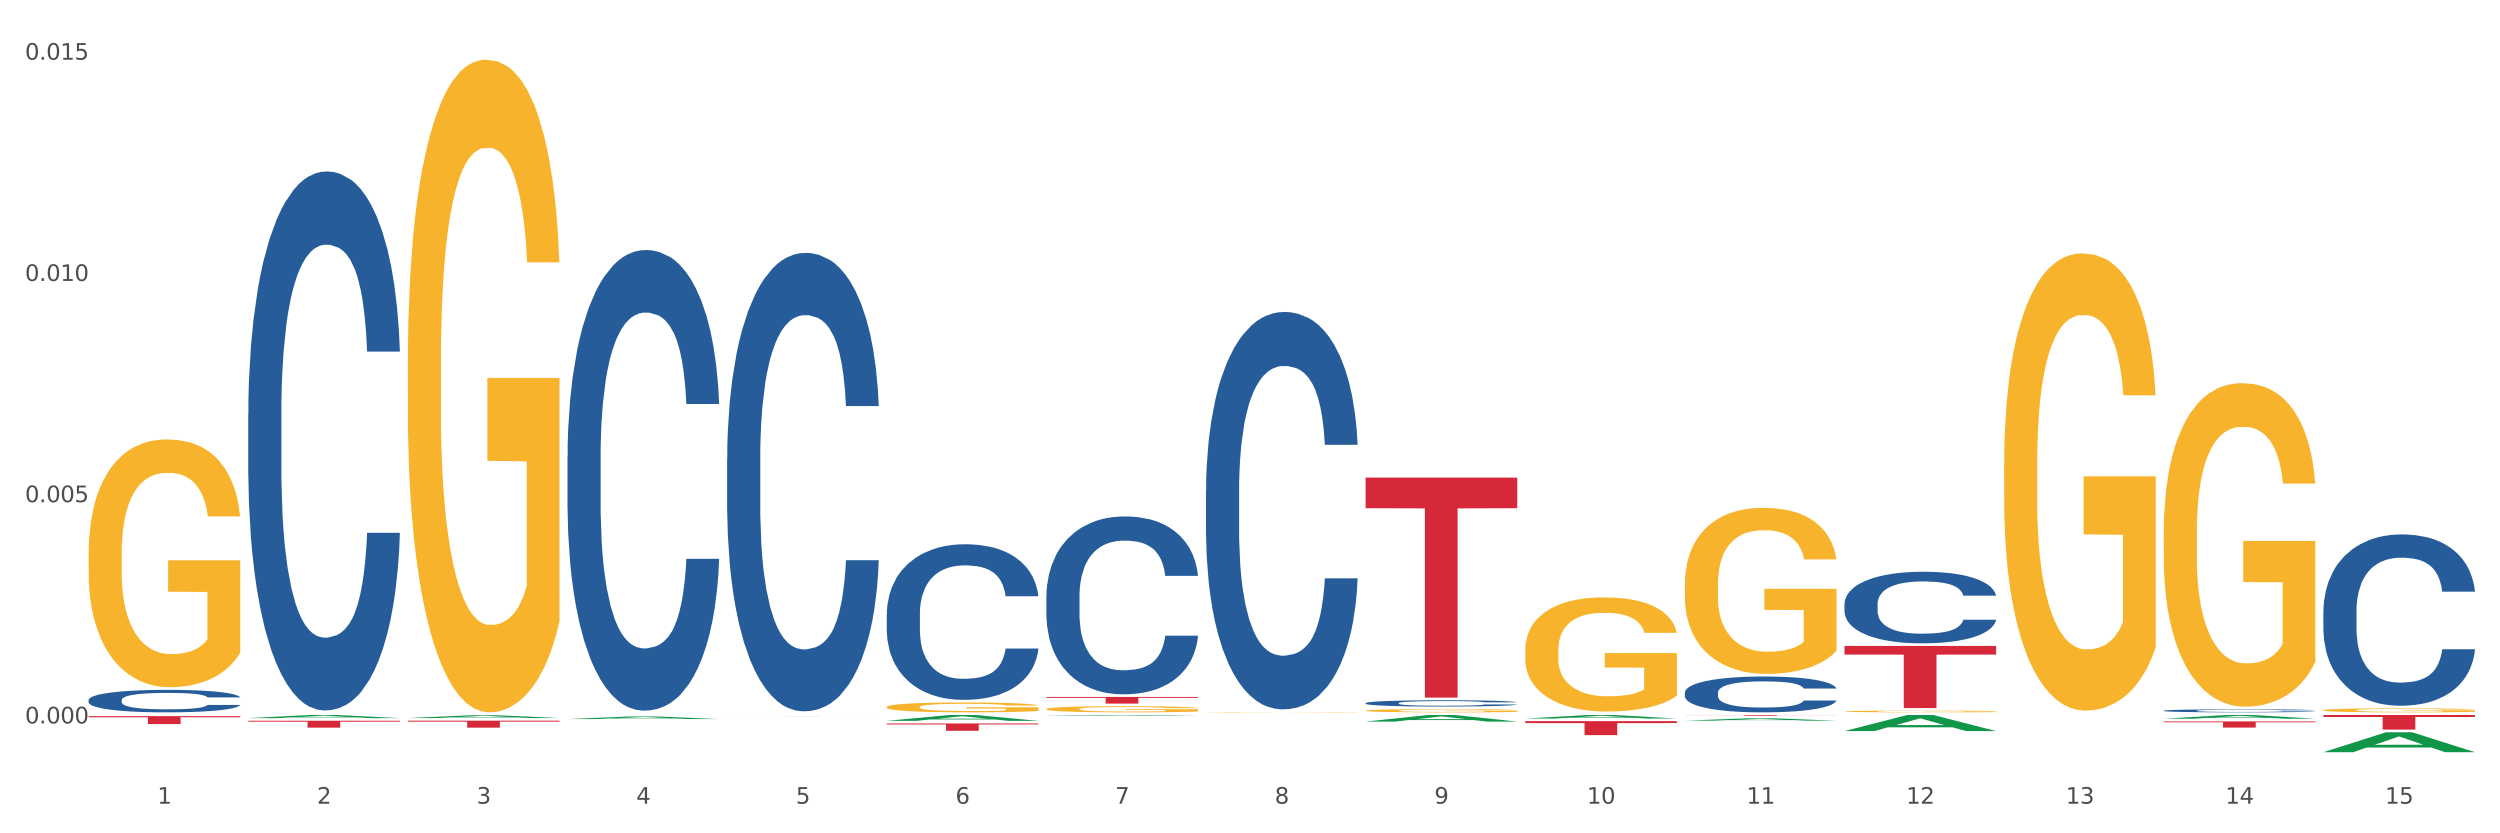 <?xml version="1.0" encoding="utf-8" standalone="no"?>
<!DOCTYPE svg PUBLIC "-//W3C//DTD SVG 1.1//EN"
  "http://www.w3.org/Graphics/SVG/1.1/DTD/svg11.dtd">
<svg xmlns:xlink="http://www.w3.org/1999/xlink" width="1080pt" height="360pt" viewBox="0 0 1080 360" xmlns="http://www.w3.org/2000/svg" version="1.1">
 <rect x="0" y="0" width="1080" height="360" fill="#333333" stroke="none"/>
 <defs>
  <style type="text/css">*{stroke-linejoin: round; stroke-linecap: butt}</style>
 </defs>
 <g id="figure_1">
  <g id="patch_1">
   <path d="M 0 360 
L 1080 360 
L 1080 0 
L 0 0 
z
" style="fill: #ffffff; stroke: #ffffff; stroke-linejoin: miter"/>
  </g>
  <g id="axes_1">
   <g id="matplotlib.axis_1">
    <g id="xtick_1">
     <g id="text_1">
      <!-- 1 -->
      <g style="fill: #4d4d4d" transform="translate(67.984 347.204) scale(0.096 -0.096)">
       <defs>
        <path id="DejaVuSans-31" d="M 794 531 
L 1825 531 
L 1825 4091 
L 703 3866 
L 703 4441 
L 1819 4666 
L 2450 4666 
L 2450 531 
L 3481 531 
L 3481 0 
L 794 0 
L 794 531 
z
" transform="scale(0.016)"/>
       </defs>
       <use xlink:href="#DejaVuSans-31"/>
      </g>
     </g>
    </g>
    <g id="xtick_2">
     <g id="text_2">
      <!-- 2 -->
      <g style="fill: #4d4d4d" transform="translate(136.942 347.204) scale(0.096 -0.096)">
       <defs>
        <path id="DejaVuSans-32" d="M 1228 531 
L 3431 531 
L 3431 0 
L 469 0 
L 469 531 
Q 828 903 1448 1529 
Q 2069 2156 2228 2338 
Q 2531 2678 2651 2914 
Q 2772 3150 2772 3378 
Q 2772 3750 2511 3984 
Q 2250 4219 1831 4219 
Q 1534 4219 1204 4116 
Q 875 4013 500 3803 
L 500 4441 
Q 881 4594 1212 4672 
Q 1544 4750 1819 4750 
Q 2544 4750 2975 4387 
Q 3406 4025 3406 3419 
Q 3406 3131 3298 2873 
Q 3191 2616 2906 2266 
Q 2828 2175 2409 1742 
Q 1991 1309 1228 531 
z
" transform="scale(0.016)"/>
       </defs>
       <use xlink:href="#DejaVuSans-32"/>
      </g>
     </g>
    </g>
    <g id="xtick_3">
     <g id="text_3">
      <!-- 3 -->
      <g style="fill: #4d4d4d" transform="translate(205.899 347.204) scale(0.096 -0.096)">
       <defs>
        <path id="DejaVuSans-33" d="M 2597 2516 
Q 3050 2419 3304 2112 
Q 3559 1806 3559 1356 
Q 3559 666 3084 287 
Q 2609 -91 1734 -91 
Q 1441 -91 1130 -33 
Q 819 25 488 141 
L 488 750 
Q 750 597 1062 519 
Q 1375 441 1716 441 
Q 2309 441 2620 675 
Q 2931 909 2931 1356 
Q 2931 1769 2642 2001 
Q 2353 2234 1838 2234 
L 1294 2234 
L 1294 2753 
L 1863 2753 
Q 2328 2753 2575 2939 
Q 2822 3125 2822 3475 
Q 2822 3834 2567 4026 
Q 2313 4219 1838 4219 
Q 1578 4219 1281 4162 
Q 984 4106 628 3988 
L 628 4550 
Q 988 4650 1302 4700 
Q 1616 4750 1894 4750 
Q 2613 4750 3031 4423 
Q 3450 4097 3450 3541 
Q 3450 3153 3228 2886 
Q 3006 2619 2597 2516 
z
" transform="scale(0.016)"/>
       </defs>
       <use xlink:href="#DejaVuSans-33"/>
      </g>
     </g>
    </g>
    <g id="xtick_4">
     <g id="text_4">
      <!-- 4 -->
      <g style="fill: #4d4d4d" transform="translate(274.857 347.204) scale(0.096 -0.096)">
       <defs>
        <path id="DejaVuSans-34" d="M 2419 4116 
L 825 1625 
L 2419 1625 
L 2419 4116 
z
M 2253 4666 
L 3047 4666 
L 3047 1625 
L 3713 1625 
L 3713 1100 
L 3047 1100 
L 3047 0 
L 2419 0 
L 2419 1100 
L 313 1100 
L 313 1709 
L 2253 4666 
z
" transform="scale(0.016)"/>
       </defs>
       <use xlink:href="#DejaVuSans-34"/>
      </g>
     </g>
    </g>
    <g id="xtick_5">
     <g id="text_5">
      <!-- 5 -->
      <g style="fill: #4d4d4d" transform="translate(343.815 347.204) scale(0.096 -0.096)">
       <defs>
        <path id="DejaVuSans-35" d="M 691 4666 
L 3169 4666 
L 3169 4134 
L 1269 4134 
L 1269 2991 
Q 1406 3038 1543 3061 
Q 1681 3084 1819 3084 
Q 2600 3084 3056 2656 
Q 3513 2228 3513 1497 
Q 3513 744 3044 326 
Q 2575 -91 1722 -91 
Q 1428 -91 1123 -41 
Q 819 9 494 109 
L 494 744 
Q 775 591 1075 516 
Q 1375 441 1709 441 
Q 2250 441 2565 725 
Q 2881 1009 2881 1497 
Q 2881 1984 2565 2268 
Q 2250 2553 1709 2553 
Q 1456 2553 1204 2497 
Q 953 2441 691 2322 
L 691 4666 
z
" transform="scale(0.016)"/>
       </defs>
       <use xlink:href="#DejaVuSans-35"/>
      </g>
     </g>
    </g>
    <g id="xtick_6">
     <g id="text_6">
      <!-- 6 -->
      <g style="fill: #4d4d4d" transform="translate(412.772 347.204) scale(0.096 -0.096)">
       <defs>
        <path id="DejaVuSans-36" d="M 2113 2584 
Q 1688 2584 1439 2293 
Q 1191 2003 1191 1497 
Q 1191 994 1439 701 
Q 1688 409 2113 409 
Q 2538 409 2786 701 
Q 3034 994 3034 1497 
Q 3034 2003 2786 2293 
Q 2538 2584 2113 2584 
z
M 3366 4563 
L 3366 3988 
Q 3128 4100 2886 4159 
Q 2644 4219 2406 4219 
Q 1781 4219 1451 3797 
Q 1122 3375 1075 2522 
Q 1259 2794 1537 2939 
Q 1816 3084 2150 3084 
Q 2853 3084 3261 2657 
Q 3669 2231 3669 1497 
Q 3669 778 3244 343 
Q 2819 -91 2113 -91 
Q 1303 -91 875 529 
Q 447 1150 447 2328 
Q 447 3434 972 4092 
Q 1497 4750 2381 4750 
Q 2619 4750 2861 4703 
Q 3103 4656 3366 4563 
z
" transform="scale(0.016)"/>
       </defs>
       <use xlink:href="#DejaVuSans-36"/>
      </g>
     </g>
    </g>
    <g id="xtick_7">
     <g id="text_7">
      <!-- 7 -->
      <g style="fill: #4d4d4d" transform="translate(481.73 347.204) scale(0.096 -0.096)">
       <defs>
        <path id="DejaVuSans-37" d="M 525 4666 
L 3525 4666 
L 3525 4397 
L 1831 0 
L 1172 0 
L 2766 4134 
L 525 4134 
L 525 4666 
z
" transform="scale(0.016)"/>
       </defs>
       <use xlink:href="#DejaVuSans-37"/>
      </g>
     </g>
    </g>
    <g id="xtick_8">
     <g id="text_8">
      <!-- 8 -->
      <g style="fill: #4d4d4d" transform="translate(550.688 347.204) scale(0.096 -0.096)">
       <defs>
        <path id="DejaVuSans-38" d="M 2034 2216 
Q 1584 2216 1326 1975 
Q 1069 1734 1069 1313 
Q 1069 891 1326 650 
Q 1584 409 2034 409 
Q 2484 409 2743 651 
Q 3003 894 3003 1313 
Q 3003 1734 2745 1975 
Q 2488 2216 2034 2216 
z
M 1403 2484 
Q 997 2584 770 2862 
Q 544 3141 544 3541 
Q 544 4100 942 4425 
Q 1341 4750 2034 4750 
Q 2731 4750 3128 4425 
Q 3525 4100 3525 3541 
Q 3525 3141 3298 2862 
Q 3072 2584 2669 2484 
Q 3125 2378 3379 2068 
Q 3634 1759 3634 1313 
Q 3634 634 3220 271 
Q 2806 -91 2034 -91 
Q 1263 -91 848 271 
Q 434 634 434 1313 
Q 434 1759 690 2068 
Q 947 2378 1403 2484 
z
M 1172 3481 
Q 1172 3119 1398 2916 
Q 1625 2713 2034 2713 
Q 2441 2713 2670 2916 
Q 2900 3119 2900 3481 
Q 2900 3844 2670 4047 
Q 2441 4250 2034 4250 
Q 1625 4250 1398 4047 
Q 1172 3844 1172 3481 
z
" transform="scale(0.016)"/>
       </defs>
       <use xlink:href="#DejaVuSans-38"/>
      </g>
     </g>
    </g>
    <g id="xtick_9">
     <g id="text_9">
      <!-- 9 -->
      <g style="fill: #4d4d4d" transform="translate(619.645 347.204) scale(0.096 -0.096)">
       <defs>
        <path id="DejaVuSans-39" d="M 703 97 
L 703 672 
Q 941 559 1184 500 
Q 1428 441 1663 441 
Q 2288 441 2617 861 
Q 2947 1281 2994 2138 
Q 2813 1869 2534 1725 
Q 2256 1581 1919 1581 
Q 1219 1581 811 2004 
Q 403 2428 403 3163 
Q 403 3881 828 4315 
Q 1253 4750 1959 4750 
Q 2769 4750 3195 4129 
Q 3622 3509 3622 2328 
Q 3622 1225 3098 567 
Q 2575 -91 1691 -91 
Q 1453 -91 1209 -44 
Q 966 3 703 97 
z
M 1959 2075 
Q 2384 2075 2632 2365 
Q 2881 2656 2881 3163 
Q 2881 3666 2632 3958 
Q 2384 4250 1959 4250 
Q 1534 4250 1286 3958 
Q 1038 3666 1038 3163 
Q 1038 2656 1286 2365 
Q 1534 2075 1959 2075 
z
" transform="scale(0.016)"/>
       </defs>
       <use xlink:href="#DejaVuSans-39"/>
      </g>
     </g>
    </g>
    <g id="xtick_10">
     <g id="text_10">
      <!-- 10 -->
      <g style="fill: #4d4d4d" transform="translate(685.549 347.204) scale(0.096 -0.096)">
       <defs>
        <path id="DejaVuSans-30" d="M 2034 4250 
Q 1547 4250 1301 3770 
Q 1056 3291 1056 2328 
Q 1056 1369 1301 889 
Q 1547 409 2034 409 
Q 2525 409 2770 889 
Q 3016 1369 3016 2328 
Q 3016 3291 2770 3770 
Q 2525 4250 2034 4250 
z
M 2034 4750 
Q 2819 4750 3233 4129 
Q 3647 3509 3647 2328 
Q 3647 1150 3233 529 
Q 2819 -91 2034 -91 
Q 1250 -91 836 529 
Q 422 1150 422 2328 
Q 422 3509 836 4129 
Q 1250 4750 2034 4750 
z
" transform="scale(0.016)"/>
       </defs>
       <use xlink:href="#DejaVuSans-31"/>
       <use xlink:href="#DejaVuSans-30" transform="translate(63.623 0)"/>
      </g>
     </g>
    </g>
    <g id="xtick_11">
     <g id="text_11">
      <!-- 11 -->
      <g style="fill: #4d4d4d" transform="translate(754.506 347.204) scale(0.096 -0.096)">
       <use xlink:href="#DejaVuSans-31"/>
       <use xlink:href="#DejaVuSans-31" transform="translate(63.623 0)"/>
      </g>
     </g>
    </g>
    <g id="xtick_12">
     <g id="text_12">
      <!-- 12 -->
      <g style="fill: #4d4d4d" transform="translate(823.464 347.204) scale(0.096 -0.096)">
       <use xlink:href="#DejaVuSans-31"/>
       <use xlink:href="#DejaVuSans-32" transform="translate(63.623 0)"/>
      </g>
     </g>
    </g>
    <g id="xtick_13">
     <g id="text_13">
      <!-- 13 -->
      <g style="fill: #4d4d4d" transform="translate(892.422 347.204) scale(0.096 -0.096)">
       <use xlink:href="#DejaVuSans-31"/>
       <use xlink:href="#DejaVuSans-33" transform="translate(63.623 0)"/>
      </g>
     </g>
    </g>
    <g id="xtick_14">
     <g id="text_14">
      <!-- 14 -->
      <g style="fill: #4d4d4d" transform="translate(961.379 347.204) scale(0.096 -0.096)">
       <use xlink:href="#DejaVuSans-31"/>
       <use xlink:href="#DejaVuSans-34" transform="translate(63.623 0)"/>
      </g>
     </g>
    </g>
    <g id="xtick_15">
     <g id="text_15">
      <!-- 15 -->
      <g style="fill: #4d4d4d" transform="translate(1030.337 347.204) scale(0.096 -0.096)">
       <use xlink:href="#DejaVuSans-31"/>
       <use xlink:href="#DejaVuSans-35" transform="translate(63.623 0)"/>
      </g>
     </g>
    </g>
    <g id="xtick_16"/>
    <g id="xtick_17"/>
    <g id="xtick_18"/>
    <g id="xtick_19"/>
    <g id="xtick_20"/>
    <g id="xtick_21"/>
    <g id="xtick_22"/>
    <g id="xtick_23"/>
    <g id="xtick_24"/>
    <g id="xtick_25"/>
    <g id="xtick_26"/>
    <g id="xtick_27"/>
    <g id="xtick_28"/>
    <g id="xtick_29"/>
   </g>
   <g id="matplotlib.axis_2">
    <g id="ytick_1">
     <g id="text_16">
      <!-- 0.000 -->
      <g style="fill: #4d4d4d" transform="translate(10.8 312.517) scale(0.096 -0.096)">
       <defs>
        <path id="DejaVuSans-2e" d="M 684 794 
L 1344 794 
L 1344 0 
L 684 0 
L 684 794 
z
" transform="scale(0.016)"/>
       </defs>
       <use xlink:href="#DejaVuSans-30"/>
       <use xlink:href="#DejaVuSans-2e" transform="translate(63.623 0)"/>
       <use xlink:href="#DejaVuSans-30" transform="translate(95.41 0)"/>
       <use xlink:href="#DejaVuSans-30" transform="translate(159.033 0)"/>
       <use xlink:href="#DejaVuSans-30" transform="translate(222.656 0)"/>
      </g>
     </g>
    </g>
    <g id="ytick_2">
     <g id="text_17">
      <!-- 0.005 -->
      <g style="fill: #4d4d4d" transform="translate(10.8 216.945) scale(0.096 -0.096)">
       <use xlink:href="#DejaVuSans-30"/>
       <use xlink:href="#DejaVuSans-2e" transform="translate(63.623 0)"/>
       <use xlink:href="#DejaVuSans-30" transform="translate(95.41 0)"/>
       <use xlink:href="#DejaVuSans-30" transform="translate(159.033 0)"/>
       <use xlink:href="#DejaVuSans-35" transform="translate(222.656 0)"/>
      </g>
     </g>
    </g>
    <g id="ytick_3">
     <g id="text_18">
      <!-- 0.010 -->
      <g style="fill: #4d4d4d" transform="translate(10.8 121.373) scale(0.096 -0.096)">
       <use xlink:href="#DejaVuSans-30"/>
       <use xlink:href="#DejaVuSans-2e" transform="translate(63.623 0)"/>
       <use xlink:href="#DejaVuSans-30" transform="translate(95.41 0)"/>
       <use xlink:href="#DejaVuSans-31" transform="translate(159.033 0)"/>
       <use xlink:href="#DejaVuSans-30" transform="translate(222.656 0)"/>
      </g>
     </g>
    </g>
    <g id="ytick_4">
     <g id="text_19">
      <!-- 0.015 -->
      <g style="fill: #4d4d4d" transform="translate(10.8 25.801) scale(0.096 -0.096)">
       <use xlink:href="#DejaVuSans-30"/>
       <use xlink:href="#DejaVuSans-2e" transform="translate(63.623 0)"/>
       <use xlink:href="#DejaVuSans-30" transform="translate(95.41 0)"/>
       <use xlink:href="#DejaVuSans-31" transform="translate(159.033 0)"/>
       <use xlink:href="#DejaVuSans-35" transform="translate(222.656 0)"/>
      </g>
     </g>
    </g>
    <g id="ytick_5"/>
    <g id="ytick_6"/>
    <g id="ytick_7"/>
   </g>
   <g id="PolyCollection_1">
    <path d="M 107.241 310.218 
L 107.308 310.217 
L 134.323 308.871 
L 145.533 308.869 
L 172.75 310.221 
L 159.784 310.221 
L 153.908 309.906 
L 126.016 309.906 
L 125.813 309.911 
L 120.14 310.221 
L 107.241 310.221 
L 107.241 310.218 
L 129.527 309.718 
L 150.396 309.717 
L 140.063 309.157 
L 139.928 309.155 
L 139.793 309.159 
L 129.46 309.717 
L 129.527 309.718 
L 107.241 310.218 
z
" clip-path="url(#p65f5556142)" style="fill: #109648"/>
    <path d="M 314.114 198.226 
L 314.191 198.045 
L 314.191 192.98 
L 314.423 186.107 
L 315.275 173.445 
L 316.359 163.858 
L 318.218 152.644 
L 319.224 147.941 
L 320.541 142.695 
L 323.251 134.194 
L 326.348 126.959 
L 328.516 122.979 
L 330.143 120.447 
L 333.782 115.925 
L 335.873 113.935 
L 338.041 112.307 
L 339.899 111.222 
L 342.997 109.956 
L 345.475 109.413 
L 348.34 109.232 
L 350.74 109.413 
L 353.915 110.137 
L 358.561 112.307 
L 360.342 113.574 
L 362.743 115.744 
L 365.221 118.638 
L 367.234 121.532 
L 369.557 125.693 
L 371.957 131.119 
L 374.28 137.993 
L 375.907 144.323 
L 377.223 151.016 
L 378.384 159.156 
L 379.236 168.019 
L 379.623 175.435 
L 365.453 175.435 
L 365.066 168.742 
L 364.291 161.507 
L 363.517 156.623 
L 362.665 152.644 
L 361.349 148.122 
L 360.187 145.228 
L 358.251 141.791 
L 356.47 139.62 
L 354.999 138.354 
L 353.218 137.269 
L 349.424 136.184 
L 346.714 136.184 
L 345.01 136.545 
L 342.919 137.45 
L 341.138 138.716 
L 339.048 140.887 
L 337.421 143.238 
L 335.795 146.313 
L 334.866 148.484 
L 333.472 152.463 
L 332.543 155.719 
L 331.304 161.326 
L 330.607 165.306 
L 329.368 175.616 
L 328.826 183.213 
L 328.594 188.458 
L 328.439 194.246 
L 328.439 222.464 
L 328.904 235.126 
L 329.291 240.552 
L 329.91 246.702 
L 331.072 254.661 
L 332.775 262.439 
L 334.556 268.046 
L 336.028 271.483 
L 337.421 274.015 
L 338.815 276.005 
L 340.519 277.813 
L 341.913 278.899 
L 344.003 279.984 
L 346.481 280.527 
L 348.417 280.527 
L 352.366 279.622 
L 354.147 278.718 
L 355.851 277.452 
L 357.709 275.462 
L 359.181 273.291 
L 360.032 271.663 
L 361.426 268.227 
L 362.51 264.609 
L 363.44 260.449 
L 364.059 256.831 
L 364.756 251.405 
L 365.298 245.255 
L 365.453 241.999 
L 379.623 241.999 
L 379.314 248.511 
L 378.772 254.842 
L 377.688 263.343 
L 376.836 268.227 
L 375.519 274.196 
L 374.126 279.26 
L 372.19 284.868 
L 370.409 289.028 
L 368.55 292.646 
L 366.537 295.902 
L 362.898 300.424 
L 361.581 301.69 
L 358.793 303.86 
L 356.625 305.126 
L 353.45 306.393 
L 350.198 307.116 
L 346.791 307.297 
L 343.771 306.935 
L 340.441 305.85 
L 338.351 304.765 
L 336.028 303.137 
L 333.317 300.604 
L 330.762 297.529 
L 328.362 293.912 
L 326.116 289.752 
L 324.025 285.049 
L 321.315 277.271 
L 319.302 269.674 
L 317.831 262.619 
L 316.824 256.65 
L 315.817 249.053 
L 315.275 243.808 
L 314.423 231.146 
L 314.114 219.389 
L 314.114 198.226 
z
" clip-path="url(#p65f5556142)" style="fill: #255c99"/>
    <path d="M 38.283 239.303 
L 38.36 239.205 
L 38.36 235.685 
L 38.515 232.654 
L 39.288 225.321 
L 40.449 219.259 
L 41.299 216.033 
L 42.15 213.393 
L 43.156 210.753 
L 44.393 208.015 
L 46.636 204.007 
L 48.028 201.953 
L 49.73 199.802 
L 52.824 196.674 
L 55.066 194.914 
L 57.387 193.447 
L 61.177 191.687 
L 63.652 190.905 
L 66.281 190.318 
L 69.452 189.927 
L 71.85 189.829 
L 77.109 190.123 
L 81.595 191.003 
L 83.761 191.687 
L 86.545 192.86 
L 88.015 193.643 
L 90.412 195.207 
L 92.887 197.26 
L 94.589 199.02 
L 97.141 202.344 
L 99.075 205.669 
L 100.854 209.775 
L 101.782 212.611 
L 102.478 215.25 
L 103.097 218.281 
L 103.715 223.072 
L 89.794 223.072 
L 89.252 219.65 
L 88.401 216.424 
L 87.164 213.295 
L 86.081 211.34 
L 84.225 208.895 
L 82.523 207.331 
L 80.744 206.158 
L 78.579 205.18 
L 76.877 204.691 
L 74.48 204.3 
L 69.762 204.398 
L 66.591 205.18 
L 64.425 206.158 
L 63.033 207.037 
L 61.795 208.015 
L 60.403 209.384 
L 58.779 211.437 
L 57.619 213.295 
L 56.459 215.642 
L 55.531 217.988 
L 54.68 220.726 
L 53.984 223.659 
L 53.442 226.69 
L 52.978 230.405 
L 52.592 236.565 
L 52.592 249.96 
L 52.746 252.991 
L 53.133 257 
L 53.597 260.031 
L 54.37 263.648 
L 55.066 266.093 
L 56.381 269.612 
L 57.851 272.546 
L 59.011 274.403 
L 60.171 275.968 
L 62.182 278.119 
L 64.425 279.879 
L 66.359 280.954 
L 68.988 281.932 
L 70.767 282.323 
L 72.314 282.518 
L 76.104 282.518 
L 78.811 282.225 
L 81.827 281.541 
L 84.148 280.661 
L 86.081 279.585 
L 88.247 277.825 
L 89.639 276.163 
L 89.639 255.729 
L 72.623 255.631 
L 72.623 242.04 
L 103.793 242.04 
L 103.793 281.932 
L 102.478 283.985 
L 101.008 285.843 
L 99.462 287.505 
L 97.141 289.558 
L 94.357 291.514 
L 91.882 292.882 
L 89.252 294.056 
L 86.159 295.131 
L 82.137 296.109 
L 79.662 296.5 
L 76.568 296.793 
L 72.933 296.891 
L 69.762 296.696 
L 66.668 296.207 
L 63.42 295.327 
L 60.248 294.056 
L 57.851 292.785 
L 55.453 291.22 
L 52.901 289.167 
L 50.89 287.212 
L 49.343 285.452 
L 47.642 283.203 
L 45.785 280.27 
L 44.393 277.63 
L 43.156 274.892 
L 41.841 271.372 
L 40.913 268.341 
L 39.985 264.528 
L 39.443 261.693 
L 38.824 257.293 
L 38.36 251.133 
L 38.283 239.303 
z
" clip-path="url(#p65f5556142)" style="fill: #f7b32b"/>
    <path d="M 107.241 178.694 
L 107.318 178.481 
L 107.318 172.526 
L 107.55 164.445 
L 108.402 149.559 
L 109.486 138.288 
L 111.345 125.102 
L 112.351 119.573 
L 113.668 113.406 
L 116.378 103.411 
L 119.475 94.904 
L 121.644 90.226 
L 123.27 87.248 
L 126.909 81.932 
L 129 79.593 
L 131.168 77.679 
L 133.026 76.403 
L 136.124 74.914 
L 138.602 74.276 
L 141.467 74.063 
L 143.867 74.276 
L 147.042 75.127 
L 151.688 77.679 
L 153.469 79.167 
L 155.87 81.719 
L 158.348 85.122 
L 160.361 88.524 
L 162.684 93.416 
L 165.084 99.796 
L 167.407 107.877 
L 169.034 115.32 
L 170.35 123.188 
L 171.511 132.758 
L 172.363 143.179 
L 172.75 151.898 
L 158.58 151.898 
L 158.193 144.029 
L 157.418 135.523 
L 156.644 129.781 
L 155.792 125.102 
L 154.476 119.786 
L 153.314 116.383 
L 151.378 112.343 
L 149.597 109.791 
L 148.126 108.302 
L 146.345 107.026 
L 142.551 105.75 
L 139.841 105.75 
L 138.137 106.175 
L 136.046 107.239 
L 134.265 108.727 
L 132.175 111.279 
L 130.549 114.044 
L 128.922 117.659 
L 127.993 120.211 
L 126.599 124.89 
L 125.67 128.718 
L 124.431 135.31 
L 123.734 139.989 
L 122.495 152.111 
L 121.953 161.042 
L 121.721 167.21 
L 121.566 174.015 
L 121.566 207.19 
L 122.031 222.077 
L 122.418 228.457 
L 123.037 235.687 
L 124.199 245.044 
L 125.902 254.189 
L 127.683 260.782 
L 129.155 264.822 
L 130.549 267.799 
L 131.942 270.139 
L 133.646 272.265 
L 135.04 273.541 
L 137.13 274.817 
L 139.608 275.455 
L 141.544 275.455 
L 145.493 274.392 
L 147.274 273.329 
L 148.978 271.84 
L 150.836 269.501 
L 152.308 266.949 
L 153.159 265.035 
L 154.553 260.994 
L 155.637 256.741 
L 156.567 251.85 
L 157.186 247.596 
L 157.883 241.217 
L 158.425 233.986 
L 158.58 230.158 
L 172.75 230.158 
L 172.441 237.814 
L 171.899 245.257 
L 170.815 255.252 
L 169.963 260.994 
L 168.646 268.012 
L 167.253 273.967 
L 165.317 280.559 
L 163.536 285.45 
L 161.677 289.704 
L 159.664 293.532 
L 156.025 298.848 
L 154.708 300.337 
L 151.92 302.889 
L 149.752 304.377 
L 146.577 305.866 
L 143.325 306.717 
L 139.918 306.929 
L 136.898 306.504 
L 133.568 305.228 
L 131.478 303.952 
L 129.155 302.038 
L 126.444 299.061 
L 123.889 295.446 
L 121.489 291.192 
L 119.243 286.301 
L 117.152 280.772 
L 114.442 271.627 
L 112.429 262.695 
L 110.958 254.402 
L 109.951 247.384 
L 108.944 238.452 
L 108.402 232.285 
L 107.55 217.398 
L 107.241 203.575 
L 107.241 178.694 
z
" clip-path="url(#p65f5556142)" style="fill: #255c99"/>
    <path d="M 38.283 302.388 
L 38.36 302.379 
L 38.36 302.131 
L 38.593 301.794 
L 39.445 301.173 
L 40.529 300.703 
L 42.387 300.153 
L 43.394 299.922 
L 44.71 299.665 
L 47.42 299.248 
L 50.518 298.893 
L 52.686 298.698 
L 54.312 298.574 
L 57.951 298.352 
L 60.042 298.254 
L 62.21 298.174 
L 64.069 298.121 
L 67.166 298.059 
L 69.644 298.032 
L 72.509 298.024 
L 74.91 298.032 
L 78.084 298.068 
L 82.731 298.174 
L 84.512 298.236 
L 86.912 298.343 
L 89.39 298.485 
L 91.403 298.627 
L 93.726 298.831 
L 96.127 299.097 
L 98.45 299.434 
L 100.076 299.744 
L 101.392 300.073 
L 102.554 300.472 
L 103.406 300.907 
L 103.793 301.27 
L 89.622 301.27 
L 89.235 300.942 
L 88.461 300.587 
L 87.686 300.348 
L 86.835 300.153 
L 85.518 299.931 
L 84.357 299.789 
L 82.421 299.62 
L 80.64 299.514 
L 79.169 299.452 
L 77.388 299.399 
L 73.593 299.345 
L 70.883 299.345 
L 69.179 299.363 
L 67.089 299.407 
L 65.308 299.469 
L 63.217 299.576 
L 61.591 299.691 
L 59.965 299.842 
L 59.036 299.949 
L 57.642 300.144 
L 56.712 300.303 
L 55.474 300.578 
L 54.777 300.773 
L 53.538 301.279 
L 52.996 301.652 
L 52.763 301.909 
L 52.608 302.193 
L 52.608 303.577 
L 53.073 304.198 
L 53.46 304.464 
L 54.08 304.765 
L 55.241 305.156 
L 56.945 305.537 
L 58.726 305.812 
L 60.197 305.981 
L 61.591 306.105 
L 62.985 306.202 
L 64.688 306.291 
L 66.082 306.344 
L 68.173 306.397 
L 70.651 306.424 
L 72.587 306.424 
L 76.536 306.38 
L 78.317 306.335 
L 80.02 306.273 
L 81.879 306.176 
L 83.35 306.069 
L 84.202 305.989 
L 85.596 305.821 
L 86.68 305.643 
L 87.609 305.439 
L 88.228 305.262 
L 88.925 304.996 
L 89.467 304.694 
L 89.622 304.535 
L 103.793 304.535 
L 103.483 304.854 
L 102.941 305.164 
L 101.857 305.581 
L 101.005 305.821 
L 99.689 306.114 
L 98.295 306.362 
L 96.359 306.637 
L 94.578 306.841 
L 92.72 307.018 
L 90.706 307.178 
L 87.067 307.4 
L 85.75 307.462 
L 82.963 307.568 
L 80.795 307.631 
L 77.62 307.693 
L 74.368 307.728 
L 70.96 307.737 
L 67.94 307.719 
L 64.611 307.666 
L 62.52 307.613 
L 60.197 307.533 
L 57.487 307.409 
L 54.931 307.258 
L 52.531 307.081 
L 50.285 306.877 
L 48.195 306.646 
L 45.484 306.264 
L 43.471 305.892 
L 42 305.546 
L 40.993 305.253 
L 39.987 304.881 
L 39.445 304.623 
L 38.593 304.002 
L 38.283 303.426 
L 38.283 302.388 
z
" clip-path="url(#p65f5556142)" style="fill: #255c99"/>
    <path d="M 38.283 309.377 
L 103.793 309.377 
L 103.793 309.852 
L 78.024 309.855 
L 78.024 312.79 
L 63.897 312.79 
L 63.897 309.855 
L 38.283 309.852 
L 38.283 309.38 
L 38.283 309.377 
z
" clip-path="url(#p65f5556142)" style="fill: #d62839"/>
    <path d="M 107.241 311.353 
L 172.75 311.353 
L 172.75 311.772 
L 146.981 311.775 
L 146.981 314.366 
L 132.855 314.366 
L 132.855 311.775 
L 107.241 311.772 
L 107.241 311.356 
L 107.241 311.353 
z
" clip-path="url(#p65f5556142)" style="fill: #d62839"/>
    <path d="M 383.071 265.321 
L 383.149 265.259 
L 383.149 263.541 
L 383.381 261.208 
L 384.233 256.91 
L 385.317 253.657 
L 387.175 249.85 
L 388.182 248.254 
L 389.498 246.474 
L 392.209 243.588 
L 395.306 241.133 
L 397.474 239.782 
L 399.1 238.923 
L 402.74 237.388 
L 404.83 236.713 
L 406.999 236.16 
L 408.857 235.792 
L 411.954 235.362 
L 414.432 235.178 
L 417.297 235.117 
L 419.698 235.178 
L 422.873 235.423 
L 427.519 236.16 
L 429.3 236.59 
L 431.7 237.327 
L 434.178 238.309 
L 436.192 239.291 
L 438.515 240.703 
L 440.915 242.545 
L 443.238 244.878 
L 444.864 247.026 
L 446.181 249.298 
L 447.342 252.06 
L 448.194 255.069 
L 448.581 257.586 
L 434.411 257.586 
L 434.023 255.314 
L 433.249 252.858 
L 432.475 251.201 
L 431.623 249.85 
L 430.306 248.316 
L 429.145 247.333 
L 427.209 246.167 
L 425.428 245.43 
L 423.957 245 
L 422.176 244.632 
L 418.382 244.264 
L 415.671 244.264 
L 413.968 244.387 
L 411.877 244.694 
L 410.096 245.123 
L 408.005 245.86 
L 406.379 246.658 
L 404.753 247.702 
L 403.824 248.438 
L 402.43 249.789 
L 401.501 250.894 
L 400.262 252.797 
L 399.565 254.148 
L 398.326 257.647 
L 397.784 260.225 
L 397.552 262.006 
L 397.397 263.97 
L 397.397 273.547 
L 397.861 277.845 
L 398.248 279.686 
L 398.868 281.774 
L 400.029 284.475 
L 401.733 287.115 
L 403.514 289.018 
L 404.985 290.184 
L 406.379 291.044 
L 407.773 291.719 
L 409.477 292.333 
L 410.87 292.701 
L 412.961 293.07 
L 415.439 293.254 
L 417.375 293.254 
L 421.324 292.947 
L 423.105 292.64 
L 424.809 292.21 
L 426.667 291.535 
L 428.138 290.798 
L 428.99 290.246 
L 430.384 289.079 
L 431.468 287.851 
L 432.397 286.439 
L 433.017 285.212 
L 433.714 283.37 
L 434.256 281.282 
L 434.411 280.177 
L 448.581 280.177 
L 448.271 282.388 
L 447.729 284.536 
L 446.645 287.422 
L 445.793 289.079 
L 444.477 291.105 
L 443.083 292.824 
L 441.147 294.727 
L 439.366 296.139 
L 437.508 297.367 
L 435.495 298.472 
L 431.855 300.007 
L 430.539 300.436 
L 427.751 301.173 
L 425.583 301.603 
L 422.408 302.033 
L 419.156 302.278 
L 415.749 302.34 
L 412.729 302.217 
L 409.399 301.848 
L 407.308 301.48 
L 404.985 300.928 
L 402.275 300.068 
L 399.72 299.024 
L 397.319 297.797 
L 395.074 296.385 
L 392.983 294.788 
L 390.273 292.149 
L 388.259 289.57 
L 386.788 287.176 
L 385.782 285.15 
L 384.775 282.572 
L 384.233 280.791 
L 383.381 276.494 
L 383.071 272.504 
L 383.071 265.321 
z
" clip-path="url(#p65f5556142)" style="fill: #255c99"/>
    <path d="M 176.198 311.328 
L 241.708 311.328 
L 241.708 311.75 
L 215.939 311.753 
L 215.939 314.362 
L 201.812 314.362 
L 201.812 311.753 
L 176.198 311.75 
L 176.198 311.331 
L 176.198 311.328 
z
" clip-path="url(#p65f5556142)" style="fill: #d62839"/>
    <path d="M 383.071 312.539 
L 448.581 312.539 
L 448.581 312.98 
L 422.812 312.983 
L 422.812 315.714 
L 408.685 315.714 
L 408.685 312.983 
L 383.071 312.98 
L 383.071 312.542 
L 383.071 312.539 
z
" clip-path="url(#p65f5556142)" style="fill: #d62839"/>
    <path d="M 452.029 301.082 
L 517.539 301.082 
L 517.539 301.481 
L 491.769 301.484 
L 491.769 303.957 
L 477.643 303.957 
L 477.643 301.484 
L 452.029 301.481 
L 452.029 301.084 
L 452.029 301.082 
z
" clip-path="url(#p65f5556142)" style="fill: #d62839"/>
    <path d="M 589.944 206.33 
L 655.454 206.33 
L 655.454 219.539 
L 629.685 219.628 
L 629.685 301.378 
L 615.558 301.378 
L 615.558 219.628 
L 589.944 219.539 
L 589.944 206.42 
L 589.944 206.33 
z
" clip-path="url(#p65f5556142)" style="fill: #d62839"/>
    <path d="M 658.902 311.538 
L 724.412 311.538 
L 724.412 312.378 
L 698.642 312.383 
L 698.642 317.581 
L 684.516 317.581 
L 684.516 312.383 
L 658.902 312.378 
L 658.902 311.543 
L 658.902 311.538 
z
" clip-path="url(#p65f5556142)" style="fill: #d62839"/>
    <path d="M 727.86 308.869 
L 793.369 308.869 
L 793.369 308.912 
L 767.6 308.912 
L 767.6 309.175 
L 753.474 309.175 
L 753.474 308.912 
L 727.86 308.912 
L 727.86 308.87 
L 727.86 308.869 
z
" clip-path="url(#p65f5556142)" style="fill: #d62839"/>
    <path d="M 796.817 279.053 
L 862.327 279.053 
L 862.327 282.78 
L 836.558 282.805 
L 836.558 305.874 
L 822.431 305.874 
L 822.431 282.805 
L 796.817 282.78 
L 796.817 279.078 
L 796.817 279.053 
z
" clip-path="url(#p65f5556142)" style="fill: #d62839"/>
    <path d="M 314.114 309.573 
L 379.623 309.573 
L 379.623 309.577 
L 353.854 309.577 
L 353.854 309.607 
L 339.728 309.607 
L 339.728 309.577 
L 314.114 309.577 
L 314.114 309.573 
L 314.114 309.573 
z
" clip-path="url(#p65f5556142)" style="fill: #d62839"/>
    <path d="M 452.029 257.629 
L 452.106 257.559 
L 452.106 255.594 
L 452.339 252.927 
L 453.19 248.014 
L 454.275 244.295 
L 456.133 239.943 
L 457.14 238.118 
L 458.456 236.083 
L 461.166 232.785 
L 464.264 229.977 
L 466.432 228.433 
L 468.058 227.451 
L 471.697 225.696 
L 473.788 224.924 
L 475.956 224.293 
L 477.815 223.871 
L 480.912 223.38 
L 483.39 223.17 
L 486.255 223.099 
L 488.656 223.17 
L 491.83 223.45 
L 496.476 224.293 
L 498.257 224.784 
L 500.658 225.626 
L 503.136 226.749 
L 505.149 227.872 
L 507.472 229.486 
L 509.873 231.592 
L 512.196 234.258 
L 513.822 236.715 
L 515.138 239.312 
L 516.3 242.47 
L 517.152 245.909 
L 517.539 248.786 
L 503.368 248.786 
L 502.981 246.189 
L 502.207 243.382 
L 501.432 241.487 
L 500.581 239.943 
L 499.264 238.189 
L 498.103 237.066 
L 496.167 235.732 
L 494.386 234.89 
L 492.914 234.399 
L 491.133 233.978 
L 487.339 233.557 
L 484.629 233.557 
L 482.925 233.697 
L 480.835 234.048 
L 479.054 234.539 
L 476.963 235.381 
L 475.337 236.294 
L 473.711 237.487 
L 472.781 238.329 
L 471.388 239.873 
L 470.458 241.136 
L 469.219 243.312 
L 468.523 244.856 
L 467.284 248.856 
L 466.742 251.804 
L 466.509 253.839 
L 466.354 256.085 
L 466.354 267.034 
L 466.819 271.946 
L 467.206 274.052 
L 467.826 276.438 
L 468.987 279.526 
L 470.691 282.544 
L 472.472 284.72 
L 473.943 286.053 
L 475.337 287.036 
L 476.731 287.808 
L 478.434 288.509 
L 479.828 288.931 
L 481.919 289.352 
L 484.397 289.562 
L 486.333 289.562 
L 490.282 289.211 
L 492.063 288.86 
L 493.766 288.369 
L 495.625 287.597 
L 497.096 286.755 
L 497.948 286.123 
L 499.342 284.79 
L 500.426 283.386 
L 501.355 281.772 
L 501.974 280.368 
L 502.671 278.263 
L 503.213 275.877 
L 503.368 274.613 
L 517.539 274.613 
L 517.229 277.14 
L 516.687 279.596 
L 515.603 282.895 
L 514.751 284.79 
L 513.435 287.106 
L 512.041 289.071 
L 510.105 291.247 
L 508.324 292.861 
L 506.466 294.264 
L 504.452 295.528 
L 500.813 297.282 
L 499.496 297.774 
L 496.709 298.616 
L 494.541 299.107 
L 491.366 299.598 
L 488.114 299.879 
L 484.706 299.949 
L 481.686 299.809 
L 478.357 299.388 
L 476.266 298.967 
L 473.943 298.335 
L 471.233 297.352 
L 468.677 296.159 
L 466.277 294.756 
L 464.031 293.142 
L 461.941 291.317 
L 459.23 288.299 
L 457.217 285.351 
L 455.746 282.614 
L 454.739 280.298 
L 453.733 277.35 
L 453.19 275.315 
L 452.339 270.402 
L 452.029 265.841 
L 452.029 257.629 
z
" clip-path="url(#p65f5556142)" style="fill: #255c99"/>
    <path d="M 520.987 211.904 
L 521.064 211.747 
L 521.064 207.357 
L 521.296 201.4 
L 522.148 190.425 
L 523.232 182.116 
L 525.091 172.395 
L 526.097 168.319 
L 527.414 163.772 
L 530.124 156.403 
L 533.221 150.132 
L 535.389 146.683 
L 537.016 144.488 
L 540.655 140.568 
L 542.746 138.844 
L 544.914 137.433 
L 546.772 136.492 
L 549.87 135.395 
L 552.348 134.924 
L 555.213 134.767 
L 557.613 134.924 
L 560.788 135.551 
L 565.434 137.433 
L 567.215 138.53 
L 569.616 140.412 
L 572.094 142.92 
L 574.107 145.429 
L 576.43 149.035 
L 578.83 153.738 
L 581.153 159.696 
L 582.78 165.183 
L 584.096 170.984 
L 585.257 178.039 
L 586.109 185.722 
L 586.496 192.15 
L 572.326 192.15 
L 571.939 186.349 
L 571.164 180.077 
L 570.39 175.844 
L 569.538 172.395 
L 568.222 168.476 
L 567.06 165.967 
L 565.124 162.988 
L 563.343 161.107 
L 561.872 160.009 
L 560.091 159.069 
L 556.297 158.128 
L 553.587 158.128 
L 551.883 158.441 
L 549.792 159.225 
L 548.011 160.323 
L 545.921 162.204 
L 544.294 164.242 
L 542.668 166.908 
L 541.739 168.789 
L 540.345 172.238 
L 539.416 175.06 
L 538.177 179.921 
L 537.48 183.37 
L 536.241 192.306 
L 535.699 198.891 
L 535.467 203.438 
L 535.312 208.455 
L 535.312 232.913 
L 535.777 243.888 
L 536.164 248.591 
L 536.783 253.922 
L 537.945 260.82 
L 539.648 267.562 
L 541.429 272.422 
L 542.901 275.401 
L 544.294 277.596 
L 545.688 279.32 
L 547.392 280.888 
L 548.786 281.829 
L 550.876 282.77 
L 553.354 283.24 
L 555.29 283.24 
L 559.239 282.456 
L 561.02 281.672 
L 562.724 280.575 
L 564.582 278.85 
L 566.054 276.969 
L 566.905 275.558 
L 568.299 272.579 
L 569.383 269.443 
L 570.313 265.837 
L 570.932 262.701 
L 571.629 257.998 
L 572.171 252.667 
L 572.326 249.845 
L 586.496 249.845 
L 586.187 255.489 
L 585.645 260.977 
L 584.561 268.346 
L 583.709 272.579 
L 582.392 277.753 
L 580.999 282.142 
L 579.063 287.003 
L 577.282 290.609 
L 575.423 293.744 
L 573.41 296.566 
L 569.77 300.486 
L 568.454 301.583 
L 565.666 303.465 
L 563.498 304.562 
L 560.323 305.66 
L 557.071 306.287 
L 553.664 306.444 
L 550.644 306.13 
L 547.314 305.189 
L 545.224 304.249 
L 542.901 302.838 
L 540.19 300.643 
L 537.635 297.977 
L 535.235 294.842 
L 532.989 291.236 
L 530.898 287.159 
L 528.188 280.418 
L 526.175 273.833 
L 524.703 267.718 
L 523.697 262.545 
L 522.69 255.96 
L 522.148 251.413 
L 521.296 240.438 
L 520.987 230.248 
L 520.987 211.904 
z
" clip-path="url(#p65f5556142)" style="fill: #255c99"/>
    <path d="M 589.944 303.733 
L 590.022 303.731 
L 590.022 303.661 
L 590.254 303.567 
L 591.106 303.393 
L 592.19 303.261 
L 594.048 303.107 
L 595.055 303.042 
L 596.371 302.97 
L 599.082 302.853 
L 602.179 302.754 
L 604.347 302.699 
L 605.973 302.664 
L 609.613 302.602 
L 611.703 302.575 
L 613.872 302.552 
L 615.73 302.537 
L 618.827 302.52 
L 621.305 302.512 
L 624.17 302.51 
L 626.571 302.512 
L 629.746 302.522 
L 634.392 302.552 
L 636.173 302.57 
L 638.573 302.599 
L 641.051 302.639 
L 643.064 302.679 
L 645.388 302.736 
L 647.788 302.811 
L 650.111 302.905 
L 651.737 302.992 
L 653.054 303.084 
L 654.215 303.196 
L 655.067 303.318 
L 655.454 303.42 
L 641.283 303.42 
L 640.896 303.328 
L 640.122 303.228 
L 639.348 303.161 
L 638.496 303.107 
L 637.179 303.045 
L 636.018 303.005 
L 634.082 302.957 
L 632.301 302.928 
L 630.83 302.91 
L 629.049 302.895 
L 625.255 302.88 
L 622.544 302.88 
L 620.841 302.885 
L 618.75 302.898 
L 616.969 302.915 
L 614.878 302.945 
L 613.252 302.977 
L 611.626 303.02 
L 610.697 303.049 
L 609.303 303.104 
L 608.374 303.149 
L 607.135 303.226 
L 606.438 303.281 
L 605.199 303.422 
L 604.657 303.527 
L 604.425 303.599 
L 604.27 303.678 
L 604.27 304.066 
L 604.734 304.24 
L 605.121 304.315 
L 605.741 304.399 
L 606.902 304.509 
L 608.606 304.616 
L 610.387 304.693 
L 611.858 304.74 
L 613.252 304.775 
L 614.646 304.802 
L 616.35 304.827 
L 617.743 304.842 
L 619.834 304.857 
L 622.312 304.864 
L 624.248 304.864 
L 628.197 304.852 
L 629.978 304.839 
L 631.682 304.822 
L 633.54 304.795 
L 635.011 304.765 
L 635.863 304.742 
L 637.257 304.695 
L 638.341 304.646 
L 639.27 304.588 
L 639.89 304.539 
L 640.587 304.464 
L 641.129 304.38 
L 641.283 304.335 
L 655.454 304.335 
L 655.144 304.424 
L 654.602 304.511 
L 653.518 304.628 
L 652.666 304.695 
L 651.35 304.777 
L 649.956 304.847 
L 648.02 304.924 
L 646.239 304.981 
L 644.381 305.031 
L 642.368 305.076 
L 638.728 305.138 
L 637.412 305.155 
L 634.624 305.185 
L 632.456 305.202 
L 629.281 305.22 
L 626.029 305.23 
L 622.622 305.232 
L 619.602 305.227 
L 616.272 305.212 
L 614.181 305.197 
L 611.858 305.175 
L 609.148 305.14 
L 606.593 305.098 
L 604.192 305.048 
L 601.947 304.991 
L 599.856 304.926 
L 597.146 304.82 
L 595.132 304.715 
L 593.661 304.618 
L 592.654 304.536 
L 591.648 304.432 
L 591.106 304.36 
L 590.254 304.186 
L 589.944 304.024 
L 589.944 303.733 
z
" clip-path="url(#p65f5556142)" style="fill: #255c99"/>
    <path d="M 176.198 156.061 
L 176.276 155.804 
L 176.276 146.533 
L 176.43 138.55 
L 177.204 119.237 
L 178.364 103.271 
L 179.215 94.773 
L 180.065 87.82 
L 181.071 80.867 
L 182.308 73.657 
L 184.551 63.099 
L 185.944 57.691 
L 187.645 52.026 
L 190.739 43.785 
L 192.982 39.15 
L 195.302 35.288 
L 199.092 30.652 
L 201.567 28.592 
L 204.197 27.047 
L 207.368 26.017 
L 209.765 25.759 
L 215.025 26.532 
L 219.511 28.85 
L 221.676 30.652 
L 224.461 33.742 
L 225.93 35.803 
L 228.328 39.923 
L 230.803 45.331 
L 232.504 49.966 
L 235.057 58.721 
L 236.99 67.477 
L 238.769 78.292 
L 239.697 85.76 
L 240.393 92.713 
L 241.012 100.696 
L 241.631 113.314 
L 227.709 113.314 
L 227.168 104.301 
L 226.317 95.803 
L 225.079 87.563 
L 223.996 82.413 
L 222.14 75.975 
L 220.439 71.854 
L 218.66 68.764 
L 216.494 66.189 
L 214.793 64.902 
L 212.395 63.872 
L 207.677 64.129 
L 204.506 66.189 
L 202.34 68.764 
L 200.948 71.082 
L 199.711 73.657 
L 198.319 77.262 
L 196.694 82.67 
L 195.534 87.563 
L 194.374 93.743 
L 193.446 99.923 
L 192.595 107.134 
L 191.899 114.859 
L 191.358 122.842 
L 190.894 132.628 
L 190.507 148.851 
L 190.507 184.13 
L 190.662 192.113 
L 191.048 202.671 
L 191.512 210.654 
L 192.286 220.182 
L 192.982 226.62 
L 194.297 235.891 
L 195.766 243.616 
L 196.926 248.509 
L 198.086 252.629 
L 200.097 258.294 
L 202.34 262.93 
L 204.274 265.762 
L 206.904 268.337 
L 208.683 269.367 
L 210.229 269.882 
L 214.019 269.882 
L 216.726 269.11 
L 219.743 267.307 
L 222.063 264.99 
L 223.996 262.157 
L 226.162 257.522 
L 227.554 253.144 
L 227.554 199.324 
L 210.539 199.066 
L 210.539 163.272 
L 241.708 163.272 
L 241.708 268.337 
L 240.393 273.745 
L 238.924 278.638 
L 237.377 283.016 
L 235.057 288.423 
L 232.272 293.574 
L 229.797 297.179 
L 227.168 300.269 
L 224.074 303.102 
L 220.052 305.677 
L 217.577 306.707 
L 214.483 307.479 
L 210.848 307.737 
L 207.677 307.222 
L 204.583 305.934 
L 201.335 303.617 
L 198.164 300.269 
L 195.766 296.921 
L 193.369 292.801 
L 190.816 287.393 
L 188.805 282.243 
L 187.258 277.608 
L 185.557 271.685 
L 183.701 263.96 
L 182.308 257.007 
L 181.071 249.796 
L 179.756 240.526 
L 178.828 232.543 
L 177.9 222.5 
L 177.358 215.032 
L 176.74 203.444 
L 176.276 187.221 
L 176.198 156.061 
z
" clip-path="url(#p65f5556142)" style="fill: #f7b32b"/>
    <path d="M 383.071 305.443 
L 383.149 305.439 
L 383.149 305.299 
L 383.303 305.178 
L 384.077 304.886 
L 385.237 304.644 
L 386.088 304.516 
L 386.938 304.411 
L 387.944 304.306 
L 389.181 304.196 
L 391.424 304.037 
L 392.817 303.955 
L 394.518 303.869 
L 397.612 303.745 
L 399.855 303.675 
L 402.175 303.616 
L 405.965 303.546 
L 408.44 303.515 
L 411.07 303.491 
L 414.241 303.476 
L 416.638 303.472 
L 421.898 303.484 
L 426.384 303.519 
L 428.549 303.546 
L 431.334 303.593 
L 432.803 303.624 
L 435.201 303.686 
L 437.676 303.768 
L 439.377 303.838 
L 441.93 303.971 
L 443.863 304.103 
L 445.642 304.267 
L 446.57 304.38 
L 447.266 304.485 
L 447.885 304.605 
L 448.504 304.796 
L 434.582 304.796 
L 434.041 304.66 
L 433.19 304.531 
L 431.952 304.407 
L 430.869 304.329 
L 429.013 304.232 
L 427.312 304.169 
L 425.533 304.122 
L 423.367 304.084 
L 421.666 304.064 
L 419.268 304.048 
L 414.55 304.052 
L 411.379 304.084 
L 409.213 304.122 
L 407.821 304.158 
L 406.584 304.196 
L 405.191 304.251 
L 403.567 304.333 
L 402.407 304.407 
L 401.247 304.5 
L 400.319 304.594 
L 399.468 304.703 
L 398.772 304.82 
L 398.231 304.94 
L 397.767 305.088 
L 397.38 305.334 
L 397.38 305.867 
L 397.534 305.988 
L 397.921 306.148 
L 398.385 306.269 
L 399.159 306.413 
L 399.855 306.51 
L 401.17 306.65 
L 402.639 306.767 
L 403.799 306.841 
L 404.959 306.903 
L 406.97 306.989 
L 409.213 307.059 
L 411.147 307.102 
L 413.777 307.141 
L 415.555 307.157 
L 417.102 307.164 
L 420.892 307.164 
L 423.599 307.153 
L 426.616 307.125 
L 428.936 307.09 
L 430.869 307.048 
L 433.035 306.977 
L 434.427 306.911 
L 434.427 306.097 
L 417.412 306.093 
L 417.412 305.552 
L 448.581 305.552 
L 448.581 307.141 
L 447.266 307.223 
L 445.797 307.297 
L 444.25 307.363 
L 441.93 307.445 
L 439.145 307.523 
L 436.67 307.577 
L 434.041 307.624 
L 430.947 307.667 
L 426.925 307.706 
L 424.45 307.721 
L 421.356 307.733 
L 417.721 307.737 
L 414.55 307.729 
L 411.456 307.71 
L 408.208 307.675 
L 405.037 307.624 
L 402.639 307.573 
L 400.242 307.511 
L 397.689 307.429 
L 395.678 307.351 
L 394.131 307.281 
L 392.43 307.192 
L 390.574 307.075 
L 389.181 306.97 
L 387.944 306.861 
L 386.629 306.72 
L 385.701 306.6 
L 384.773 306.448 
L 384.231 306.335 
L 383.613 306.16 
L 383.149 305.914 
L 383.071 305.443 
z
" clip-path="url(#p65f5556142)" style="fill: #f7b32b"/>
    <path d="M 452.029 306.313 
L 452.106 306.311 
L 452.106 306.224 
L 452.261 306.149 
L 453.034 305.967 
L 454.195 305.818 
L 455.045 305.738 
L 455.896 305.672 
L 456.902 305.607 
L 458.139 305.54 
L 460.382 305.44 
L 461.774 305.39 
L 463.476 305.336 
L 466.569 305.259 
L 468.812 305.216 
L 471.133 305.179 
L 474.923 305.136 
L 477.398 305.116 
L 480.027 305.102 
L 483.198 305.092 
L 485.596 305.09 
L 490.855 305.097 
L 495.341 305.119 
L 497.507 305.136 
L 500.291 305.165 
L 501.761 305.184 
L 504.158 305.223 
L 506.633 305.274 
L 508.335 305.317 
L 510.887 305.399 
L 512.821 305.482 
L 514.6 305.583 
L 515.528 305.653 
L 516.224 305.718 
L 516.843 305.793 
L 517.461 305.912 
L 503.54 305.912 
L 502.998 305.827 
L 502.147 305.747 
L 500.91 305.67 
L 499.827 305.622 
L 497.971 305.561 
L 496.269 305.523 
L 494.49 305.494 
L 492.325 305.469 
L 490.623 305.457 
L 488.226 305.448 
L 483.508 305.45 
L 480.337 305.469 
L 478.171 305.494 
L 476.779 305.515 
L 475.541 305.54 
L 474.149 305.573 
L 472.525 305.624 
L 471.365 305.67 
L 470.205 305.728 
L 469.277 305.786 
L 468.426 305.854 
L 467.73 305.926 
L 467.188 306.001 
L 466.724 306.093 
L 466.337 306.245 
L 466.337 306.577 
L 466.492 306.652 
L 466.879 306.751 
L 467.343 306.826 
L 468.116 306.915 
L 468.812 306.975 
L 470.127 307.062 
L 471.597 307.135 
L 472.757 307.181 
L 473.917 307.22 
L 475.928 307.273 
L 478.171 307.316 
L 480.105 307.343 
L 482.734 307.367 
L 484.513 307.377 
L 486.06 307.382 
L 489.85 307.382 
L 492.557 307.374 
L 495.573 307.357 
L 497.894 307.336 
L 499.827 307.309 
L 501.993 307.266 
L 503.385 307.224 
L 503.385 306.719 
L 486.369 306.717 
L 486.369 306.381 
L 517.539 306.381 
L 517.539 307.367 
L 516.224 307.418 
L 514.754 307.464 
L 513.208 307.505 
L 510.887 307.556 
L 508.103 307.604 
L 505.628 307.638 
L 502.998 307.667 
L 499.904 307.693 
L 495.883 307.718 
L 493.408 307.727 
L 490.314 307.735 
L 486.679 307.737 
L 483.508 307.732 
L 480.414 307.72 
L 477.166 307.698 
L 473.994 307.667 
L 471.597 307.635 
L 469.199 307.597 
L 466.647 307.546 
L 464.636 307.498 
L 463.089 307.454 
L 461.387 307.399 
L 459.531 307.326 
L 458.139 307.261 
L 456.902 307.193 
L 455.587 307.106 
L 454.659 307.031 
L 453.731 306.937 
L 453.189 306.867 
L 452.57 306.758 
L 452.106 306.606 
L 452.029 306.313 
z
" clip-path="url(#p65f5556142)" style="fill: #f7b32b"/>
    <path d="M 520.987 307.65 
L 521.064 307.65 
L 521.064 307.645 
L 521.219 307.64 
L 521.992 307.629 
L 523.152 307.62 
L 524.003 307.615 
L 524.854 307.611 
L 525.859 307.607 
L 527.097 307.603 
L 529.34 307.597 
L 530.732 307.594 
L 532.433 307.591 
L 535.527 307.586 
L 537.77 307.584 
L 540.09 307.581 
L 543.88 307.579 
L 546.355 307.578 
L 548.985 307.577 
L 552.156 307.576 
L 554.554 307.576 
L 559.813 307.576 
L 564.299 307.578 
L 566.464 307.579 
L 569.249 307.581 
L 570.718 307.582 
L 573.116 307.584 
L 575.591 307.587 
L 577.293 307.59 
L 579.845 307.595 
L 581.778 307.6 
L 583.557 307.606 
L 584.485 307.61 
L 585.182 307.614 
L 585.8 307.619 
L 586.419 307.626 
L 572.497 307.626 
L 571.956 307.621 
L 571.105 307.616 
L 569.868 307.611 
L 568.785 307.608 
L 566.929 307.605 
L 565.227 307.602 
L 563.448 307.601 
L 561.282 307.599 
L 559.581 307.598 
L 557.183 307.598 
L 552.465 307.598 
L 549.294 307.599 
L 547.129 307.601 
L 545.736 307.602 
L 544.499 307.603 
L 543.107 307.605 
L 541.483 307.609 
L 540.322 307.611 
L 539.162 307.615 
L 538.234 307.618 
L 537.383 307.622 
L 536.687 307.627 
L 536.146 307.631 
L 535.682 307.637 
L 535.295 307.646 
L 535.295 307.666 
L 535.45 307.671 
L 535.837 307.677 
L 536.301 307.682 
L 537.074 307.687 
L 537.77 307.691 
L 539.085 307.696 
L 540.554 307.7 
L 541.715 307.703 
L 542.875 307.706 
L 544.886 307.709 
L 547.129 307.711 
L 549.062 307.713 
L 551.692 307.714 
L 553.471 307.715 
L 555.018 307.715 
L 558.807 307.715 
L 561.515 307.715 
L 564.531 307.714 
L 566.851 307.713 
L 568.785 307.711 
L 570.95 307.708 
L 572.343 307.706 
L 572.343 307.675 
L 555.327 307.675 
L 555.327 307.655 
L 586.496 307.655 
L 586.496 307.714 
L 585.182 307.718 
L 583.712 307.72 
L 582.165 307.723 
L 579.845 307.726 
L 577.061 307.729 
L 574.586 307.731 
L 571.956 307.733 
L 568.862 307.734 
L 564.84 307.736 
L 562.365 307.736 
L 559.272 307.737 
L 555.636 307.737 
L 552.465 307.737 
L 549.372 307.736 
L 546.123 307.735 
L 542.952 307.733 
L 540.554 307.731 
L 538.157 307.728 
L 535.604 307.725 
L 533.594 307.722 
L 532.047 307.72 
L 530.345 307.716 
L 528.489 307.712 
L 527.097 307.708 
L 525.859 307.704 
L 524.544 307.699 
L 523.616 307.694 
L 522.688 307.688 
L 522.147 307.684 
L 521.528 307.677 
L 521.064 307.668 
L 520.987 307.65 
z
" clip-path="url(#p65f5556142)" style="fill: #f7b32b"/>
    <path d="M 589.944 306.999 
L 590.022 306.998 
L 590.022 306.952 
L 590.176 306.914 
L 590.95 306.82 
L 592.11 306.742 
L 592.961 306.701 
L 593.811 306.667 
L 594.817 306.633 
L 596.054 306.598 
L 598.297 306.546 
L 599.69 306.52 
L 601.391 306.492 
L 604.485 306.452 
L 606.728 306.43 
L 609.048 306.411 
L 612.838 306.388 
L 615.313 306.378 
L 617.943 306.371 
L 621.114 306.366 
L 623.511 306.365 
L 628.771 306.368 
L 633.257 306.38 
L 635.422 306.388 
L 638.206 306.404 
L 639.676 306.414 
L 642.074 306.434 
L 644.549 306.46 
L 646.25 306.482 
L 648.803 306.525 
L 650.736 306.568 
L 652.515 306.62 
L 653.443 306.657 
L 654.139 306.691 
L 654.758 306.729 
L 655.377 306.791 
L 641.455 306.791 
L 640.914 306.747 
L 640.063 306.706 
L 638.825 306.665 
L 637.742 306.64 
L 635.886 306.609 
L 634.185 306.589 
L 632.406 306.574 
L 630.24 306.561 
L 628.539 306.555 
L 626.141 306.55 
L 621.423 306.551 
L 618.252 306.561 
L 616.086 306.574 
L 614.694 306.585 
L 613.457 306.598 
L 612.064 306.615 
L 610.44 306.642 
L 609.28 306.665 
L 608.12 306.696 
L 607.192 306.726 
L 606.341 306.761 
L 605.645 306.798 
L 605.104 306.837 
L 604.639 306.885 
L 604.253 306.964 
L 604.253 307.135 
L 604.407 307.174 
L 604.794 307.226 
L 605.258 307.264 
L 606.032 307.311 
L 606.728 307.342 
L 608.043 307.387 
L 609.512 307.425 
L 610.672 307.449 
L 611.832 307.469 
L 613.843 307.496 
L 616.086 307.519 
L 618.02 307.533 
L 620.65 307.545 
L 622.428 307.55 
L 623.975 307.553 
L 627.765 307.553 
L 630.472 307.549 
L 633.489 307.54 
L 635.809 307.529 
L 637.742 307.515 
L 639.908 307.493 
L 641.3 307.471 
L 641.3 307.209 
L 624.285 307.208 
L 624.285 307.034 
L 655.454 307.034 
L 655.454 307.545 
L 654.139 307.572 
L 652.67 307.595 
L 651.123 307.617 
L 648.803 307.643 
L 646.018 307.668 
L 643.543 307.686 
L 640.914 307.701 
L 637.82 307.714 
L 633.798 307.727 
L 631.323 307.732 
L 628.229 307.736 
L 624.594 307.737 
L 621.423 307.734 
L 618.329 307.728 
L 615.081 307.717 
L 611.91 307.701 
L 609.512 307.684 
L 607.114 307.664 
L 604.562 307.638 
L 602.551 307.613 
L 601.004 307.59 
L 599.303 307.562 
L 597.447 307.524 
L 596.054 307.49 
L 594.817 307.455 
L 593.502 307.41 
L 592.574 307.371 
L 591.646 307.322 
L 591.104 307.286 
L 590.486 307.229 
L 590.022 307.15 
L 589.944 306.999 
z
" clip-path="url(#p65f5556142)" style="fill: #f7b32b"/>
    <path d="M 658.902 280.862 
L 658.979 280.817 
L 658.979 279.196 
L 659.134 277.801 
L 659.907 274.424 
L 661.068 271.632 
L 661.918 270.147 
L 662.769 268.931 
L 663.775 267.715 
L 665.012 266.455 
L 667.255 264.609 
L 668.647 263.663 
L 670.349 262.673 
L 673.442 261.232 
L 675.685 260.422 
L 678.006 259.746 
L 681.796 258.936 
L 684.271 258.576 
L 686.9 258.306 
L 690.071 258.125 
L 692.469 258.08 
L 697.728 258.216 
L 702.214 258.621 
L 704.38 258.936 
L 707.164 259.476 
L 708.634 259.836 
L 711.031 260.557 
L 713.506 261.502 
L 715.208 262.313 
L 717.76 263.843 
L 719.694 265.374 
L 721.473 267.265 
L 722.401 268.571 
L 723.097 269.786 
L 723.716 271.182 
L 724.334 273.388 
L 710.413 273.388 
L 709.871 271.813 
L 709.02 270.327 
L 707.783 268.886 
L 706.7 267.986 
L 704.844 266.86 
L 703.142 266.14 
L 701.363 265.599 
L 699.198 265.149 
L 697.496 264.924 
L 695.099 264.744 
L 690.381 264.789 
L 687.21 265.149 
L 685.044 265.599 
L 683.652 266.005 
L 682.414 266.455 
L 681.022 267.085 
L 679.398 268.031 
L 678.238 268.886 
L 677.078 269.967 
L 676.149 271.047 
L 675.299 272.308 
L 674.603 273.658 
L 674.061 275.054 
L 673.597 276.765 
L 673.21 279.602 
L 673.21 285.77 
L 673.365 287.165 
L 673.752 289.011 
L 674.216 290.407 
L 674.989 292.073 
L 675.685 293.199 
L 677 294.819 
L 678.47 296.17 
L 679.63 297.026 
L 680.79 297.746 
L 682.801 298.736 
L 685.044 299.547 
L 686.978 300.042 
L 689.607 300.492 
L 691.386 300.672 
L 692.933 300.762 
L 696.723 300.762 
L 699.43 300.627 
L 702.446 300.312 
L 704.767 299.907 
L 706.7 299.412 
L 708.866 298.601 
L 710.258 297.836 
L 710.258 288.426 
L 693.242 288.381 
L 693.242 282.123 
L 724.412 282.123 
L 724.412 300.492 
L 723.097 301.438 
L 721.627 302.293 
L 720.08 303.059 
L 717.76 304.004 
L 714.976 304.905 
L 712.501 305.535 
L 709.871 306.075 
L 706.777 306.57 
L 702.756 307.021 
L 700.281 307.201 
L 697.187 307.336 
L 693.552 307.381 
L 690.381 307.291 
L 687.287 307.066 
L 684.039 306.661 
L 680.867 306.075 
L 678.47 305.49 
L 676.072 304.77 
L 673.52 303.824 
L 671.509 302.924 
L 669.962 302.113 
L 668.26 301.078 
L 666.404 299.727 
L 665.012 298.511 
L 663.775 297.251 
L 662.46 295.63 
L 661.532 294.234 
L 660.603 292.478 
L 660.062 291.173 
L 659.443 289.146 
L 658.979 286.31 
L 658.902 280.862 
z
" clip-path="url(#p65f5556142)" style="fill: #f7b32b"/>
    <path d="M 727.86 252.537 
L 727.937 252.472 
L 727.937 250.113 
L 728.092 248.082 
L 728.865 243.168 
L 730.025 239.106 
L 730.876 236.944 
L 731.727 235.175 
L 732.732 233.406 
L 733.97 231.572 
L 736.213 228.885 
L 737.605 227.509 
L 739.306 226.068 
L 742.4 223.972 
L 744.643 222.792 
L 746.963 221.809 
L 750.753 220.63 
L 753.228 220.106 
L 755.858 219.713 
L 759.029 219.451 
L 761.427 219.385 
L 766.686 219.582 
L 771.172 220.172 
L 773.337 220.63 
L 776.122 221.416 
L 777.591 221.941 
L 779.989 222.989 
L 782.464 224.365 
L 784.166 225.544 
L 786.718 227.772 
L 788.651 229.999 
L 790.43 232.751 
L 791.358 234.651 
L 792.055 236.42 
L 792.673 238.451 
L 793.292 241.661 
L 779.37 241.661 
L 778.829 239.368 
L 777.978 237.206 
L 776.741 235.109 
L 775.658 233.799 
L 773.802 232.161 
L 772.1 231.113 
L 770.321 230.327 
L 768.155 229.672 
L 766.454 229.344 
L 764.056 229.082 
L 759.338 229.147 
L 756.167 229.672 
L 754.002 230.327 
L 752.609 230.916 
L 751.372 231.572 
L 749.98 232.489 
L 748.356 233.865 
L 747.195 235.109 
L 746.035 236.682 
L 745.107 238.254 
L 744.256 240.089 
L 743.56 242.054 
L 743.019 244.085 
L 742.555 246.575 
L 742.168 250.703 
L 742.168 259.678 
L 742.323 261.709 
L 742.71 264.396 
L 743.174 266.427 
L 743.947 268.851 
L 744.643 270.489 
L 745.958 272.847 
L 747.427 274.813 
L 748.588 276.058 
L 749.748 277.106 
L 751.759 278.547 
L 754.002 279.727 
L 755.935 280.447 
L 758.565 281.103 
L 760.344 281.365 
L 761.891 281.496 
L 765.68 281.496 
L 768.387 281.299 
L 771.404 280.841 
L 773.724 280.251 
L 775.658 279.53 
L 777.823 278.351 
L 779.216 277.237 
L 779.216 263.544 
L 762.2 263.478 
L 762.2 254.372 
L 793.369 254.372 
L 793.369 281.103 
L 792.055 282.478 
L 790.585 283.723 
L 789.038 284.837 
L 786.718 286.213 
L 783.933 287.523 
L 781.458 288.441 
L 778.829 289.227 
L 775.735 289.947 
L 771.713 290.603 
L 769.238 290.865 
L 766.145 291.061 
L 762.509 291.127 
L 759.338 290.996 
L 756.245 290.668 
L 752.996 290.078 
L 749.825 289.227 
L 747.427 288.375 
L 745.03 287.327 
L 742.477 285.951 
L 740.467 284.641 
L 738.92 283.461 
L 737.218 281.954 
L 735.362 279.989 
L 733.97 278.22 
L 732.732 276.385 
L 731.417 274.027 
L 730.489 271.996 
L 729.561 269.441 
L 729.02 267.541 
L 728.401 264.592 
L 727.937 260.465 
L 727.86 252.537 
z
" clip-path="url(#p65f5556142)" style="fill: #f7b32b"/>
    <path d="M 796.817 307.344 
L 796.895 307.344 
L 796.895 307.32 
L 797.049 307.299 
L 797.823 307.249 
L 798.983 307.207 
L 799.834 307.185 
L 800.684 307.167 
L 801.69 307.149 
L 802.927 307.131 
L 805.17 307.103 
L 806.563 307.089 
L 808.264 307.075 
L 811.358 307.053 
L 813.601 307.041 
L 815.921 307.031 
L 819.711 307.019 
L 822.186 307.014 
L 824.816 307.01 
L 827.987 307.007 
L 830.384 307.007 
L 835.644 307.009 
L 840.129 307.015 
L 842.295 307.019 
L 845.079 307.027 
L 846.549 307.033 
L 848.947 307.043 
L 851.422 307.057 
L 853.123 307.069 
L 855.676 307.092 
L 857.609 307.115 
L 859.388 307.143 
L 860.316 307.162 
L 861.012 307.18 
L 861.631 307.201 
L 862.25 307.233 
L 848.328 307.233 
L 847.786 307.21 
L 846.936 307.188 
L 845.698 307.167 
L 844.615 307.153 
L 842.759 307.137 
L 841.058 307.126 
L 839.279 307.118 
L 837.113 307.111 
L 835.412 307.108 
L 833.014 307.105 
L 828.296 307.106 
L 825.125 307.111 
L 822.959 307.118 
L 821.567 307.124 
L 820.33 307.131 
L 818.937 307.14 
L 817.313 307.154 
L 816.153 307.167 
L 814.993 307.183 
L 814.065 307.199 
L 813.214 307.217 
L 812.518 307.237 
L 811.977 307.258 
L 811.512 307.284 
L 811.126 307.326 
L 811.126 307.417 
L 811.28 307.438 
L 811.667 307.465 
L 812.131 307.486 
L 812.905 307.51 
L 813.601 307.527 
L 814.916 307.551 
L 816.385 307.571 
L 817.545 307.584 
L 818.705 307.594 
L 820.716 307.609 
L 822.959 307.621 
L 824.893 307.628 
L 827.523 307.635 
L 829.301 307.638 
L 830.848 307.639 
L 834.638 307.639 
L 837.345 307.637 
L 840.362 307.632 
L 842.682 307.626 
L 844.615 307.619 
L 846.781 307.607 
L 848.173 307.596 
L 848.173 307.456 
L 831.158 307.456 
L 831.158 307.363 
L 862.327 307.363 
L 862.327 307.635 
L 861.012 307.649 
L 859.543 307.662 
L 857.996 307.673 
L 855.676 307.687 
L 852.891 307.7 
L 850.416 307.71 
L 847.786 307.718 
L 844.693 307.725 
L 840.671 307.732 
L 838.196 307.734 
L 835.102 307.736 
L 831.467 307.737 
L 828.296 307.736 
L 825.202 307.732 
L 821.954 307.726 
L 818.783 307.718 
L 816.385 307.709 
L 813.987 307.698 
L 811.435 307.684 
L 809.424 307.671 
L 807.877 307.659 
L 806.176 307.644 
L 804.32 307.624 
L 802.927 307.606 
L 801.69 307.587 
L 800.375 307.563 
L 799.447 307.542 
L 798.519 307.516 
L 797.977 307.497 
L 797.359 307.467 
L 796.895 307.425 
L 796.817 307.344 
z
" clip-path="url(#p65f5556142)" style="fill: #f7b32b"/>
    <path d="M 865.775 200.725 
L 865.852 200.544 
L 865.852 194.05 
L 866.007 188.457 
L 866.78 174.927 
L 867.941 163.742 
L 868.791 157.788 
L 869.642 152.917 
L 870.648 148.046 
L 871.885 142.995 
L 874.128 135.598 
L 875.52 131.81 
L 877.222 127.841 
L 880.315 122.068 
L 882.558 118.821 
L 884.879 116.115 
L 888.669 112.867 
L 891.144 111.424 
L 893.773 110.342 
L 896.944 109.62 
L 899.342 109.44 
L 904.601 109.981 
L 909.087 111.605 
L 911.253 112.867 
L 914.037 115.032 
L 915.507 116.476 
L 917.904 119.362 
L 920.379 123.151 
L 922.081 126.398 
L 924.633 132.532 
L 926.567 138.665 
L 928.346 146.242 
L 929.274 151.474 
L 929.97 156.345 
L 930.589 161.938 
L 931.207 170.777 
L 917.286 170.777 
L 916.744 164.463 
L 915.893 158.51 
L 914.656 152.737 
L 913.573 149.129 
L 911.717 144.619 
L 910.015 141.732 
L 908.236 139.567 
L 906.071 137.763 
L 904.369 136.861 
L 901.972 136.14 
L 897.254 136.32 
L 894.083 137.763 
L 891.917 139.567 
L 890.525 141.191 
L 889.287 142.995 
L 887.895 145.521 
L 886.271 149.309 
L 885.111 152.737 
L 883.951 157.067 
L 883.022 161.396 
L 882.172 166.448 
L 881.476 171.86 
L 880.934 177.452 
L 880.47 184.308 
L 880.083 195.673 
L 880.083 220.389 
L 880.238 225.981 
L 880.625 233.378 
L 881.089 238.97 
L 881.862 245.645 
L 882.558 250.156 
L 883.873 256.65 
L 885.343 262.062 
L 886.503 265.49 
L 887.663 268.376 
L 889.674 272.345 
L 891.917 275.593 
L 893.851 277.577 
L 896.48 279.381 
L 898.259 280.103 
L 899.806 280.464 
L 903.596 280.464 
L 906.303 279.922 
L 909.319 278.659 
L 911.639 277.036 
L 913.573 275.051 
L 915.739 271.804 
L 917.131 268.737 
L 917.131 231.033 
L 900.115 230.852 
L 900.115 205.776 
L 931.285 205.776 
L 931.285 279.381 
L 929.97 283.17 
L 928.5 286.597 
L 926.953 289.664 
L 924.633 293.453 
L 921.849 297.061 
L 919.374 299.586 
L 916.744 301.751 
L 913.65 303.736 
L 909.629 305.54 
L 907.154 306.261 
L 904.06 306.803 
L 900.425 306.983 
L 897.254 306.622 
L 894.16 305.72 
L 890.911 304.097 
L 887.74 301.751 
L 885.343 299.406 
L 882.945 296.52 
L 880.393 292.731 
L 878.382 289.123 
L 876.835 285.876 
L 875.133 281.726 
L 873.277 276.314 
L 871.885 271.443 
L 870.648 266.392 
L 869.333 259.897 
L 868.405 254.305 
L 867.476 247.269 
L 866.935 242.037 
L 866.316 233.919 
L 865.852 222.554 
L 865.775 200.725 
z
" clip-path="url(#p65f5556142)" style="fill: #f7b32b"/>
    <path d="M 934.733 230.108 
L 934.81 229.98 
L 934.81 225.385 
L 934.965 221.428 
L 935.738 211.855 
L 936.898 203.941 
L 937.749 199.728 
L 938.6 196.282 
L 939.605 192.836 
L 940.843 189.262 
L 943.086 184.028 
L 944.478 181.348 
L 946.179 178.539 
L 949.273 174.455 
L 951.516 172.157 
L 953.836 170.242 
L 957.626 167.945 
L 960.101 166.924 
L 962.731 166.158 
L 965.902 165.647 
L 968.3 165.519 
L 973.559 165.902 
L 978.045 167.051 
L 980.21 167.945 
L 982.995 169.477 
L 984.464 170.498 
L 986.862 172.54 
L 989.337 175.221 
L 991.038 177.518 
L 993.591 181.858 
L 995.524 186.198 
L 997.303 191.559 
L 998.231 195.261 
L 998.928 198.707 
L 999.546 202.664 
L 1000.165 208.919 
L 986.243 208.919 
L 985.702 204.451 
L 984.851 200.239 
L 983.614 196.154 
L 982.531 193.601 
L 980.674 190.41 
L 978.973 188.368 
L 977.194 186.836 
L 975.028 185.56 
L 973.327 184.922 
L 970.929 184.411 
L 966.211 184.539 
L 963.04 185.56 
L 960.875 186.836 
L 959.482 187.985 
L 958.245 189.262 
L 956.853 191.049 
L 955.229 193.729 
L 954.068 196.154 
L 952.908 199.218 
L 951.98 202.281 
L 951.129 205.855 
L 950.433 209.685 
L 949.892 213.642 
L 949.428 218.492 
L 949.041 226.534 
L 949.041 244.021 
L 949.196 247.978 
L 949.582 253.212 
L 950.047 257.169 
L 950.82 261.892 
L 951.516 265.083 
L 952.831 269.678 
L 954.3 273.508 
L 955.461 275.933 
L 956.621 277.975 
L 958.632 280.783 
L 960.875 283.081 
L 962.808 284.485 
L 965.438 285.761 
L 967.217 286.272 
L 968.764 286.527 
L 972.553 286.527 
L 975.26 286.144 
L 978.277 285.251 
L 980.597 284.102 
L 982.531 282.698 
L 984.696 280.4 
L 986.089 278.23 
L 986.089 251.553 
L 969.073 251.425 
L 969.073 233.682 
L 1000.242 233.682 
L 1000.242 285.761 
L 998.928 288.442 
L 997.458 290.867 
L 995.911 293.037 
L 993.591 295.718 
L 990.806 298.271 
L 988.331 300.058 
L 985.702 301.59 
L 982.608 302.994 
L 978.586 304.27 
L 976.111 304.781 
L 973.017 305.164 
L 969.382 305.291 
L 966.211 305.036 
L 963.118 304.398 
L 959.869 303.249 
L 956.698 301.59 
L 954.3 299.93 
L 951.903 297.888 
L 949.35 295.207 
L 947.34 292.654 
L 945.793 290.357 
L 944.091 287.421 
L 942.235 283.592 
L 940.843 280.145 
L 939.605 276.571 
L 938.29 271.976 
L 937.362 268.019 
L 936.434 263.041 
L 935.893 259.339 
L 935.274 253.595 
L 934.81 245.553 
L 934.733 230.108 
z
" clip-path="url(#p65f5556142)" style="fill: #f7b32b"/>
    <path d="M 1003.69 306.808 
L 1003.768 306.807 
L 1003.768 306.75 
L 1003.922 306.701 
L 1004.696 306.583 
L 1005.856 306.485 
L 1006.707 306.433 
L 1007.557 306.391 
L 1008.563 306.348 
L 1009.8 306.304 
L 1012.043 306.239 
L 1013.435 306.206 
L 1015.137 306.172 
L 1018.231 306.121 
L 1020.474 306.093 
L 1022.794 306.069 
L 1026.584 306.041 
L 1029.059 306.028 
L 1031.688 306.019 
L 1034.86 306.012 
L 1037.257 306.011 
L 1042.517 306.015 
L 1047.002 306.03 
L 1049.168 306.041 
L 1051.952 306.06 
L 1053.422 306.072 
L 1055.82 306.097 
L 1058.295 306.131 
L 1059.996 306.159 
L 1062.548 306.213 
L 1064.482 306.266 
L 1066.261 306.332 
L 1067.189 306.378 
L 1067.885 306.421 
L 1068.504 306.469 
L 1069.123 306.547 
L 1055.201 306.547 
L 1054.659 306.492 
L 1053.809 306.44 
L 1052.571 306.389 
L 1051.488 306.358 
L 1049.632 306.318 
L 1047.931 306.293 
L 1046.152 306.274 
L 1043.986 306.258 
L 1042.285 306.25 
L 1039.887 306.244 
L 1035.169 306.246 
L 1031.998 306.258 
L 1029.832 306.274 
L 1028.44 306.288 
L 1027.203 306.304 
L 1025.81 306.326 
L 1024.186 306.359 
L 1023.026 306.389 
L 1021.866 306.427 
L 1020.938 306.465 
L 1020.087 306.509 
L 1019.391 306.556 
L 1018.85 306.605 
L 1018.385 306.665 
L 1017.999 306.764 
L 1017.999 306.98 
L 1018.153 307.029 
L 1018.54 307.094 
L 1019.004 307.143 
L 1019.778 307.201 
L 1020.474 307.24 
L 1021.789 307.297 
L 1023.258 307.344 
L 1024.418 307.374 
L 1025.578 307.4 
L 1027.589 307.434 
L 1029.832 307.463 
L 1031.766 307.48 
L 1034.396 307.496 
L 1036.174 307.502 
L 1037.721 307.505 
L 1041.511 307.505 
L 1044.218 307.5 
L 1047.235 307.489 
L 1049.555 307.475 
L 1051.488 307.458 
L 1053.654 307.43 
L 1055.046 307.403 
L 1055.046 307.073 
L 1038.031 307.072 
L 1038.031 306.853 
L 1069.2 306.853 
L 1069.2 307.496 
L 1067.885 307.529 
L 1066.416 307.559 
L 1064.869 307.586 
L 1062.548 307.619 
L 1059.764 307.65 
L 1057.289 307.672 
L 1054.659 307.691 
L 1051.566 307.709 
L 1047.544 307.724 
L 1045.069 307.731 
L 1041.975 307.735 
L 1038.34 307.737 
L 1035.169 307.734 
L 1032.075 307.726 
L 1028.827 307.712 
L 1025.656 307.691 
L 1023.258 307.671 
L 1020.86 307.646 
L 1018.308 307.612 
L 1016.297 307.581 
L 1014.75 307.553 
L 1013.049 307.516 
L 1011.193 307.469 
L 1009.8 307.426 
L 1008.563 307.382 
L 1007.248 307.325 
L 1006.32 307.277 
L 1005.392 307.215 
L 1004.85 307.169 
L 1004.232 307.098 
L 1003.768 306.999 
L 1003.69 306.808 
z
" clip-path="url(#p65f5556142)" style="fill: #f7b32b"/>
    <path d="M 1003.69 264.122 
L 1003.768 264.054 
L 1003.768 262.162 
L 1004 259.594 
L 1004.852 254.862 
L 1005.936 251.28 
L 1007.794 247.09 
L 1008.801 245.332 
L 1010.117 243.372 
L 1012.828 240.196 
L 1015.925 237.492 
L 1018.093 236.005 
L 1019.719 235.059 
L 1023.359 233.369 
L 1025.449 232.626 
L 1027.618 232.017 
L 1029.476 231.612 
L 1032.573 231.139 
L 1035.051 230.936 
L 1037.916 230.868 
L 1040.317 230.936 
L 1043.492 231.206 
L 1048.138 232.017 
L 1049.919 232.49 
L 1052.319 233.301 
L 1054.797 234.383 
L 1056.81 235.464 
L 1059.133 237.019 
L 1061.534 239.047 
L 1063.857 241.615 
L 1065.483 243.981 
L 1066.8 246.481 
L 1067.961 249.523 
L 1068.813 252.835 
L 1069.2 255.606 
L 1055.029 255.606 
L 1054.642 253.105 
L 1053.868 250.402 
L 1053.094 248.577 
L 1052.242 247.09 
L 1050.925 245.4 
L 1049.764 244.318 
L 1047.828 243.034 
L 1046.047 242.223 
L 1044.576 241.75 
L 1042.795 241.345 
L 1039 240.939 
L 1036.29 240.939 
L 1034.587 241.074 
L 1032.496 241.412 
L 1030.715 241.885 
L 1028.624 242.696 
L 1026.998 243.575 
L 1025.372 244.724 
L 1024.443 245.535 
L 1023.049 247.022 
L 1022.12 248.239 
L 1020.881 250.334 
L 1020.184 251.821 
L 1018.945 255.673 
L 1018.403 258.512 
L 1018.171 260.472 
L 1018.016 262.635 
L 1018.016 273.179 
L 1018.48 277.91 
L 1018.867 279.938 
L 1019.487 282.236 
L 1020.648 285.21 
L 1022.352 288.116 
L 1024.133 290.211 
L 1025.604 291.496 
L 1026.998 292.442 
L 1028.392 293.185 
L 1030.095 293.861 
L 1031.489 294.267 
L 1033.58 294.672 
L 1036.058 294.875 
L 1037.994 294.875 
L 1041.943 294.537 
L 1043.724 294.199 
L 1045.428 293.726 
L 1047.286 292.983 
L 1048.757 292.172 
L 1049.609 291.563 
L 1051.003 290.279 
L 1052.087 288.927 
L 1053.016 287.373 
L 1053.636 286.021 
L 1054.333 283.993 
L 1054.875 281.695 
L 1055.029 280.479 
L 1069.2 280.479 
L 1068.89 282.912 
L 1068.348 285.277 
L 1067.264 288.454 
L 1066.412 290.279 
L 1065.096 292.509 
L 1063.702 294.402 
L 1061.766 296.497 
L 1059.985 298.052 
L 1058.127 299.404 
L 1056.114 300.62 
L 1052.474 302.31 
L 1051.158 302.783 
L 1048.37 303.594 
L 1046.202 304.067 
L 1043.027 304.54 
L 1039.775 304.811 
L 1036.368 304.878 
L 1033.348 304.743 
L 1030.018 304.338 
L 1027.927 303.932 
L 1025.604 303.324 
L 1022.894 302.377 
L 1020.339 301.228 
L 1017.938 299.877 
L 1015.693 298.322 
L 1013.602 296.565 
L 1010.892 293.658 
L 1008.878 290.82 
L 1007.407 288.184 
L 1006.4 285.953 
L 1005.394 283.115 
L 1004.852 281.155 
L 1004 276.423 
L 1003.69 272.03 
L 1003.69 264.122 
z
" clip-path="url(#p65f5556142)" style="fill: #255c99"/>
    <path d="M 934.733 307.014 
L 934.81 307.013 
L 934.81 306.979 
L 935.042 306.933 
L 935.894 306.849 
L 936.978 306.786 
L 938.837 306.712 
L 939.843 306.68 
L 941.16 306.646 
L 943.87 306.589 
L 946.967 306.541 
L 949.135 306.515 
L 950.762 306.498 
L 954.401 306.468 
L 956.492 306.455 
L 958.66 306.444 
L 960.518 306.437 
L 963.616 306.428 
L 966.094 306.425 
L 968.959 306.424 
L 971.359 306.425 
L 974.534 306.43 
L 979.18 306.444 
L 980.961 306.452 
L 983.362 306.467 
L 985.839 306.486 
L 987.853 306.505 
L 990.176 306.533 
L 992.576 306.569 
L 994.899 306.614 
L 996.525 306.656 
L 997.842 306.701 
L 999.003 306.755 
L 999.855 306.813 
L 1000.242 306.863 
L 986.072 306.863 
L 985.685 306.818 
L 984.91 306.77 
L 984.136 306.738 
L 983.284 306.712 
L 981.968 306.682 
L 980.806 306.662 
L 978.87 306.64 
L 977.089 306.625 
L 975.618 306.617 
L 973.837 306.61 
L 970.043 306.602 
L 967.333 306.602 
L 965.629 306.605 
L 963.538 306.611 
L 961.757 306.619 
L 959.667 306.634 
L 958.04 306.649 
L 956.414 306.67 
L 955.485 306.684 
L 954.091 306.71 
L 953.162 306.732 
L 951.923 306.769 
L 951.226 306.795 
L 949.987 306.864 
L 949.445 306.914 
L 949.213 306.949 
L 949.058 306.987 
L 949.058 307.174 
L 949.523 307.258 
L 949.91 307.294 
L 950.529 307.335 
L 951.691 307.388 
L 953.394 307.44 
L 955.175 307.477 
L 956.647 307.499 
L 958.04 307.516 
L 959.434 307.529 
L 961.138 307.541 
L 962.532 307.549 
L 964.622 307.556 
L 967.1 307.559 
L 969.036 307.559 
L 972.985 307.553 
L 974.766 307.547 
L 976.47 307.539 
L 978.328 307.526 
L 979.8 307.511 
L 980.651 307.501 
L 982.045 307.478 
L 983.129 307.454 
L 984.058 307.426 
L 984.678 307.402 
L 985.375 307.366 
L 985.917 307.326 
L 986.072 307.304 
L 1000.242 307.304 
L 999.933 307.347 
L 999.391 307.389 
L 998.306 307.446 
L 997.455 307.478 
L 996.138 307.517 
L 994.744 307.551 
L 992.809 307.588 
L 991.028 307.616 
L 989.169 307.64 
L 987.156 307.661 
L 983.516 307.691 
L 982.2 307.7 
L 979.412 307.714 
L 977.244 307.723 
L 974.069 307.731 
L 970.817 307.736 
L 967.41 307.737 
L 964.39 307.735 
L 961.06 307.727 
L 958.97 307.72 
L 956.647 307.709 
L 953.936 307.693 
L 951.381 307.672 
L 948.981 307.648 
L 946.735 307.621 
L 944.644 307.589 
L 941.934 307.538 
L 939.921 307.487 
L 938.449 307.441 
L 937.443 307.401 
L 936.436 307.351 
L 935.894 307.316 
L 935.042 307.232 
L 934.733 307.154 
L 934.733 307.014 
z
" clip-path="url(#p65f5556142)" style="fill: #255c99"/>
    <path d="M 796.817 260.891 
L 796.895 260.862 
L 796.895 260.072 
L 797.127 258.999 
L 797.979 257.022 
L 799.063 255.525 
L 800.921 253.774 
L 801.928 253.04 
L 803.244 252.221 
L 805.955 250.893 
L 809.052 249.763 
L 811.22 249.142 
L 812.846 248.747 
L 816.486 248.041 
L 818.576 247.73 
L 820.745 247.476 
L 822.603 247.306 
L 825.7 247.109 
L 828.178 247.024 
L 831.043 246.996 
L 833.444 247.024 
L 836.619 247.137 
L 841.265 247.476 
L 843.046 247.674 
L 845.446 248.013 
L 847.924 248.464 
L 849.937 248.916 
L 852.261 249.566 
L 854.661 250.413 
L 856.984 251.486 
L 858.61 252.475 
L 859.927 253.52 
L 861.088 254.791 
L 861.94 256.174 
L 862.327 257.332 
L 848.156 257.332 
L 847.769 256.287 
L 846.995 255.158 
L 846.221 254.395 
L 845.369 253.774 
L 844.052 253.068 
L 842.891 252.616 
L 840.955 252.079 
L 839.174 251.74 
L 837.703 251.543 
L 835.922 251.373 
L 832.127 251.204 
L 829.417 251.204 
L 827.714 251.26 
L 825.623 251.402 
L 823.842 251.599 
L 821.751 251.938 
L 820.125 252.305 
L 818.499 252.785 
L 817.57 253.124 
L 816.176 253.746 
L 815.247 254.254 
L 814.008 255.129 
L 813.311 255.751 
L 812.072 257.36 
L 811.53 258.547 
L 811.298 259.366 
L 811.143 260.269 
L 811.143 264.675 
L 811.607 266.652 
L 811.994 267.499 
L 812.614 268.459 
L 813.775 269.702 
L 815.479 270.917 
L 817.26 271.792 
L 818.731 272.329 
L 820.125 272.724 
L 821.519 273.035 
L 823.222 273.317 
L 824.616 273.486 
L 826.707 273.656 
L 829.185 273.741 
L 831.121 273.741 
L 835.07 273.599 
L 836.851 273.458 
L 838.555 273.261 
L 840.413 272.95 
L 841.884 272.611 
L 842.736 272.357 
L 844.13 271.82 
L 845.214 271.255 
L 846.143 270.606 
L 846.763 270.041 
L 847.46 269.194 
L 848.002 268.234 
L 848.156 267.725 
L 862.327 267.725 
L 862.017 268.742 
L 861.475 269.73 
L 860.391 271.058 
L 859.539 271.82 
L 858.223 272.752 
L 856.829 273.543 
L 854.893 274.418 
L 853.112 275.068 
L 851.254 275.633 
L 849.241 276.141 
L 845.601 276.847 
L 844.285 277.045 
L 841.497 277.384 
L 839.329 277.582 
L 836.154 277.779 
L 832.902 277.892 
L 829.495 277.92 
L 826.475 277.864 
L 823.145 277.695 
L 821.054 277.525 
L 818.731 277.271 
L 816.021 276.875 
L 813.466 276.395 
L 811.065 275.831 
L 808.82 275.181 
L 806.729 274.447 
L 804.019 273.232 
L 802.005 272.046 
L 800.534 270.945 
L 799.527 270.013 
L 798.521 268.827 
L 797.979 268.008 
L 797.127 266.031 
L 796.817 264.195 
L 796.817 260.891 
z
" clip-path="url(#p65f5556142)" style="fill: #255c99"/>
    <path d="M 727.86 299.214 
L 727.937 299.199 
L 727.937 298.804 
L 728.169 298.267 
L 729.021 297.277 
L 730.105 296.528 
L 731.964 295.652 
L 732.97 295.284 
L 734.287 294.874 
L 736.997 294.21 
L 740.094 293.644 
L 742.262 293.333 
L 743.889 293.136 
L 747.528 292.782 
L 749.619 292.627 
L 751.787 292.499 
L 753.645 292.415 
L 756.743 292.316 
L 759.221 292.273 
L 762.086 292.259 
L 764.486 292.273 
L 767.661 292.33 
L 772.307 292.499 
L 774.088 292.598 
L 776.489 292.768 
L 778.967 292.994 
L 780.98 293.22 
L 783.303 293.545 
L 785.703 293.969 
L 788.026 294.507 
L 789.652 295.001 
L 790.969 295.524 
L 792.13 296.16 
L 792.982 296.853 
L 793.369 297.433 
L 779.199 297.433 
L 778.812 296.91 
L 778.037 296.344 
L 777.263 295.963 
L 776.411 295.652 
L 775.095 295.298 
L 773.933 295.072 
L 771.997 294.803 
L 770.216 294.634 
L 768.745 294.535 
L 766.964 294.45 
L 763.17 294.365 
L 760.46 294.365 
L 758.756 294.394 
L 756.665 294.464 
L 754.884 294.563 
L 752.794 294.733 
L 751.167 294.917 
L 749.541 295.157 
L 748.612 295.326 
L 747.218 295.637 
L 746.289 295.892 
L 745.05 296.33 
L 744.353 296.641 
L 743.114 297.447 
L 742.572 298.04 
L 742.34 298.45 
L 742.185 298.903 
L 742.185 301.108 
L 742.65 302.097 
L 743.037 302.521 
L 743.656 303.002 
L 744.818 303.624 
L 746.521 304.231 
L 748.302 304.67 
L 749.774 304.938 
L 751.167 305.136 
L 752.561 305.292 
L 754.265 305.433 
L 755.659 305.518 
L 757.749 305.603 
L 760.227 305.645 
L 762.163 305.645 
L 766.112 305.574 
L 767.893 305.504 
L 769.597 305.405 
L 771.455 305.249 
L 772.927 305.08 
L 773.778 304.952 
L 775.172 304.684 
L 776.256 304.401 
L 777.186 304.076 
L 777.805 303.793 
L 778.502 303.369 
L 779.044 302.889 
L 779.199 302.634 
L 793.369 302.634 
L 793.06 303.143 
L 792.518 303.638 
L 791.433 304.302 
L 790.582 304.684 
L 789.265 305.15 
L 787.871 305.546 
L 785.936 305.984 
L 784.155 306.309 
L 782.296 306.592 
L 780.283 306.846 
L 776.643 307.2 
L 775.327 307.299 
L 772.539 307.468 
L 770.371 307.567 
L 767.196 307.666 
L 763.944 307.723 
L 760.537 307.737 
L 757.517 307.709 
L 754.187 307.624 
L 752.097 307.539 
L 749.774 307.412 
L 747.063 307.214 
L 744.508 306.974 
L 742.108 306.691 
L 739.862 306.366 
L 737.771 305.998 
L 735.061 305.391 
L 733.048 304.797 
L 731.576 304.246 
L 730.57 303.779 
L 729.563 303.185 
L 729.021 302.776 
L 728.169 301.786 
L 727.86 300.867 
L 727.86 299.214 
z
" clip-path="url(#p65f5556142)" style="fill: #255c99"/>
    <path d="M 934.733 311.631 
L 1000.242 311.631 
L 1000.242 312.006 
L 974.473 312.009 
L 974.473 314.331 
L 960.347 314.331 
L 960.347 312.009 
L 934.733 312.006 
L 934.733 311.634 
L 934.733 311.631 
z
" clip-path="url(#p65f5556142)" style="fill: #d62839"/>
    <path d="M 1003.69 308.869 
L 1069.2 308.869 
L 1069.2 309.748 
L 1043.431 309.754 
L 1043.431 315.191 
L 1029.304 315.191 
L 1029.304 309.754 
L 1003.69 309.748 
L 1003.69 308.875 
L 1003.69 308.869 
z
" clip-path="url(#p65f5556142)" style="fill: #d62839"/>
    <path d="M 245.156 197.415 
L 245.233 197.233 
L 245.233 192.144 
L 245.466 185.238 
L 246.317 172.516 
L 247.402 162.884 
L 249.26 151.616 
L 250.267 146.891 
L 251.583 141.62 
L 254.293 133.078 
L 257.391 125.809 
L 259.559 121.81 
L 261.185 119.266 
L 264.824 114.723 
L 266.915 112.723 
L 269.083 111.088 
L 270.942 109.997 
L 274.039 108.725 
L 276.517 108.18 
L 279.382 107.998 
L 281.783 108.18 
L 284.957 108.907 
L 289.604 111.088 
L 291.385 112.36 
L 293.785 114.541 
L 296.263 117.449 
L 298.276 120.357 
L 300.599 124.537 
L 303 129.989 
L 305.323 136.895 
L 306.949 143.256 
L 308.265 149.98 
L 309.427 158.159 
L 310.279 167.064 
L 310.666 174.515 
L 296.495 174.515 
L 296.108 167.791 
L 295.334 160.521 
L 294.559 155.614 
L 293.708 151.616 
L 292.391 147.073 
L 291.23 144.165 
L 289.294 140.712 
L 287.513 138.531 
L 286.042 137.259 
L 284.261 136.168 
L 280.466 135.078 
L 277.756 135.078 
L 276.052 135.441 
L 273.962 136.35 
L 272.181 137.622 
L 270.09 139.803 
L 268.464 142.166 
L 266.838 145.255 
L 265.908 147.436 
L 264.515 151.434 
L 263.585 154.706 
L 262.346 160.34 
L 261.65 164.338 
L 260.411 174.697 
L 259.869 182.33 
L 259.636 187.601 
L 259.481 193.417 
L 259.481 221.768 
L 259.946 234.49 
L 260.333 239.942 
L 260.953 246.122 
L 262.114 254.118 
L 263.818 261.933 
L 265.599 267.567 
L 267.07 271.02 
L 268.464 273.565 
L 269.858 275.564 
L 271.561 277.381 
L 272.955 278.472 
L 275.046 279.562 
L 277.524 280.107 
L 279.46 280.107 
L 283.409 279.199 
L 285.19 278.29 
L 286.893 277.018 
L 288.752 275.018 
L 290.223 272.838 
L 291.075 271.202 
L 292.469 267.749 
L 293.553 264.114 
L 294.482 259.934 
L 295.101 256.299 
L 295.798 250.847 
L 296.34 244.668 
L 296.495 241.396 
L 310.666 241.396 
L 310.356 247.939 
L 309.814 254.3 
L 308.73 262.842 
L 307.878 267.749 
L 306.562 273.746 
L 305.168 278.835 
L 303.232 284.469 
L 301.451 288.649 
L 299.593 292.284 
L 297.579 295.555 
L 293.94 300.099 
L 292.623 301.371 
L 289.836 303.552 
L 287.668 304.824 
L 284.493 306.096 
L 281.241 306.823 
L 277.833 307.005 
L 274.813 306.641 
L 271.484 305.551 
L 269.393 304.461 
L 267.07 302.825 
L 264.36 300.281 
L 261.804 297.191 
L 259.404 293.556 
L 257.158 289.376 
L 255.068 284.651 
L 252.357 276.836 
L 250.344 269.203 
L 248.873 262.115 
L 247.866 256.117 
L 246.86 248.484 
L 246.317 243.214 
L 245.466 230.492 
L 245.156 218.679 
L 245.156 197.415 
z
" clip-path="url(#p65f5556142)" style="fill: #255c99"/>
    <path d="M 176.198 310.194 
L 176.266 310.193 
L 203.28 308.987 
L 214.491 308.986 
L 241.708 310.196 
L 228.741 310.196 
L 222.866 309.914 
L 194.973 309.914 
L 194.771 309.919 
L 189.098 310.196 
L 176.198 310.196 
L 176.198 310.194 
L 198.485 309.746 
L 219.354 309.745 
L 209.021 309.244 
L 208.886 309.241 
L 208.751 309.245 
L 198.418 309.745 
L 198.485 309.746 
L 176.198 310.194 
z
" clip-path="url(#p65f5556142)" style="fill: #109648"/>
    <path d="M 245.156 310.645 
L 245.224 310.644 
L 272.238 309.502 
L 283.449 309.501 
L 310.666 310.647 
L 297.699 310.647 
L 291.823 310.38 
L 263.931 310.38 
L 263.728 310.384 
L 258.055 310.647 
L 245.156 310.647 
L 245.156 310.645 
L 267.443 310.221 
L 288.311 310.22 
L 277.978 309.745 
L 277.843 309.743 
L 277.708 309.746 
L 267.375 310.22 
L 267.443 310.221 
L 245.156 310.645 
z
" clip-path="url(#p65f5556142)" style="fill: #109648"/>
    <path d="M 383.071 311.401 
L 383.139 311.399 
L 410.153 308.872 
L 421.364 308.869 
L 448.581 311.406 
L 435.614 311.406 
L 429.739 310.815 
L 401.846 310.815 
L 401.644 310.825 
L 395.971 311.406 
L 383.071 311.406 
L 383.071 311.401 
L 405.358 310.463 
L 426.227 310.46 
L 415.894 309.41 
L 415.759 309.405 
L 415.624 309.412 
L 405.291 310.46 
L 405.358 310.463 
L 383.071 311.401 
z
" clip-path="url(#p65f5556142)" style="fill: #109648"/>
    <path d="M 452.029 309.242 
L 452.096 309.241 
L 479.111 308.87 
L 490.322 308.869 
L 517.539 309.242 
L 504.572 309.242 
L 498.696 309.156 
L 470.804 309.156 
L 470.601 309.157 
L 464.928 309.242 
L 452.029 309.242 
L 452.029 309.242 
L 474.316 309.104 
L 495.184 309.103 
L 484.851 308.949 
L 484.716 308.948 
L 484.581 308.949 
L 474.248 309.103 
L 474.316 309.104 
L 452.029 309.242 
z
" clip-path="url(#p65f5556142)" style="fill: #109648"/>
    <path d="M 589.944 311.714 
L 590.012 311.711 
L 617.026 308.872 
L 628.237 308.869 
L 655.454 311.719 
L 642.487 311.719 
L 636.612 311.055 
L 608.719 311.055 
L 608.517 311.066 
L 602.844 311.719 
L 589.944 311.719 
L 589.944 311.714 
L 612.231 310.659 
L 633.1 310.657 
L 622.767 309.477 
L 622.632 309.471 
L 622.497 309.479 
L 612.164 310.657 
L 612.231 310.659 
L 589.944 311.714 
z
" clip-path="url(#p65f5556142)" style="fill: #109648"/>
    <path d="M 658.902 310.402 
L 658.969 310.401 
L 685.984 308.871 
L 697.195 308.869 
L 724.412 310.405 
L 711.445 310.405 
L 705.569 310.048 
L 677.677 310.048 
L 677.474 310.053 
L 671.801 310.405 
L 658.902 310.405 
L 658.902 310.402 
L 681.189 309.834 
L 702.057 309.833 
L 691.724 309.197 
L 691.589 309.194 
L 691.454 309.198 
L 681.121 309.833 
L 681.189 309.834 
L 658.902 310.402 
z
" clip-path="url(#p65f5556142)" style="fill: #109648"/>
    <path d="M 727.86 311.319 
L 727.927 311.318 
L 754.941 310.308 
L 766.152 310.307 
L 793.369 311.321 
L 780.402 311.321 
L 774.527 311.085 
L 746.635 311.085 
L 746.432 311.088 
L 740.759 311.321 
L 727.86 311.321 
L 727.86 311.319 
L 750.146 310.944 
L 771.015 310.943 
L 760.682 310.523 
L 760.547 310.521 
L 760.412 310.524 
L 750.079 310.943 
L 750.146 310.944 
L 727.86 311.319 
z
" clip-path="url(#p65f5556142)" style="fill: #109648"/>
    <path d="M 796.817 315.818 
L 796.885 315.812 
L 823.899 308.876 
L 835.11 308.869 
L 862.327 315.831 
L 849.36 315.831 
L 843.485 314.21 
L 815.592 314.21 
L 815.39 314.236 
L 809.717 315.831 
L 796.817 315.831 
L 796.817 315.818 
L 819.104 313.243 
L 839.973 313.236 
L 829.64 310.353 
L 829.505 310.34 
L 829.37 310.36 
L 819.037 313.236 
L 819.104 313.243 
L 796.817 315.818 
z
" clip-path="url(#p65f5556142)" style="fill: #109648"/>
    <path d="M 934.733 310.496 
L 934.8 310.494 
L 961.814 308.871 
L 973.025 308.869 
L 1000.242 310.499 
L 987.275 310.499 
L 981.4 310.119 
L 953.508 310.119 
L 953.305 310.125 
L 947.632 310.499 
L 934.733 310.499 
L 934.733 310.496 
L 957.019 309.893 
L 977.888 309.891 
L 967.555 309.217 
L 967.42 309.214 
L 967.285 309.218 
L 956.952 309.891 
L 957.019 309.893 
L 934.733 310.496 
z
" clip-path="url(#p65f5556142)" style="fill: #109648"/>
    <path d="M 1003.69 324.933 
L 1003.758 324.925 
L 1030.772 316.332 
L 1041.983 316.323 
L 1069.2 324.95 
L 1056.233 324.95 
L 1050.357 322.941 
L 1022.465 322.941 
L 1022.263 322.973 
L 1016.59 324.95 
L 1003.69 324.95 
L 1003.69 324.933 
L 1025.977 321.742 
L 1046.846 321.734 
L 1036.513 318.162 
L 1036.378 318.146 
L 1036.243 318.17 
L 1025.91 321.734 
L 1025.977 321.742 
L 1003.69 324.933 
z
" clip-path="url(#p65f5556142)" style="fill: #109648"/>
   </g>
  </g>
 </g>
 <defs>
  <clipPath id="p65f5556142">
   <rect x="38.283" y="10.8" width="1030.917" height="329.109"/>
  </clipPath>
 </defs>
</svg>
